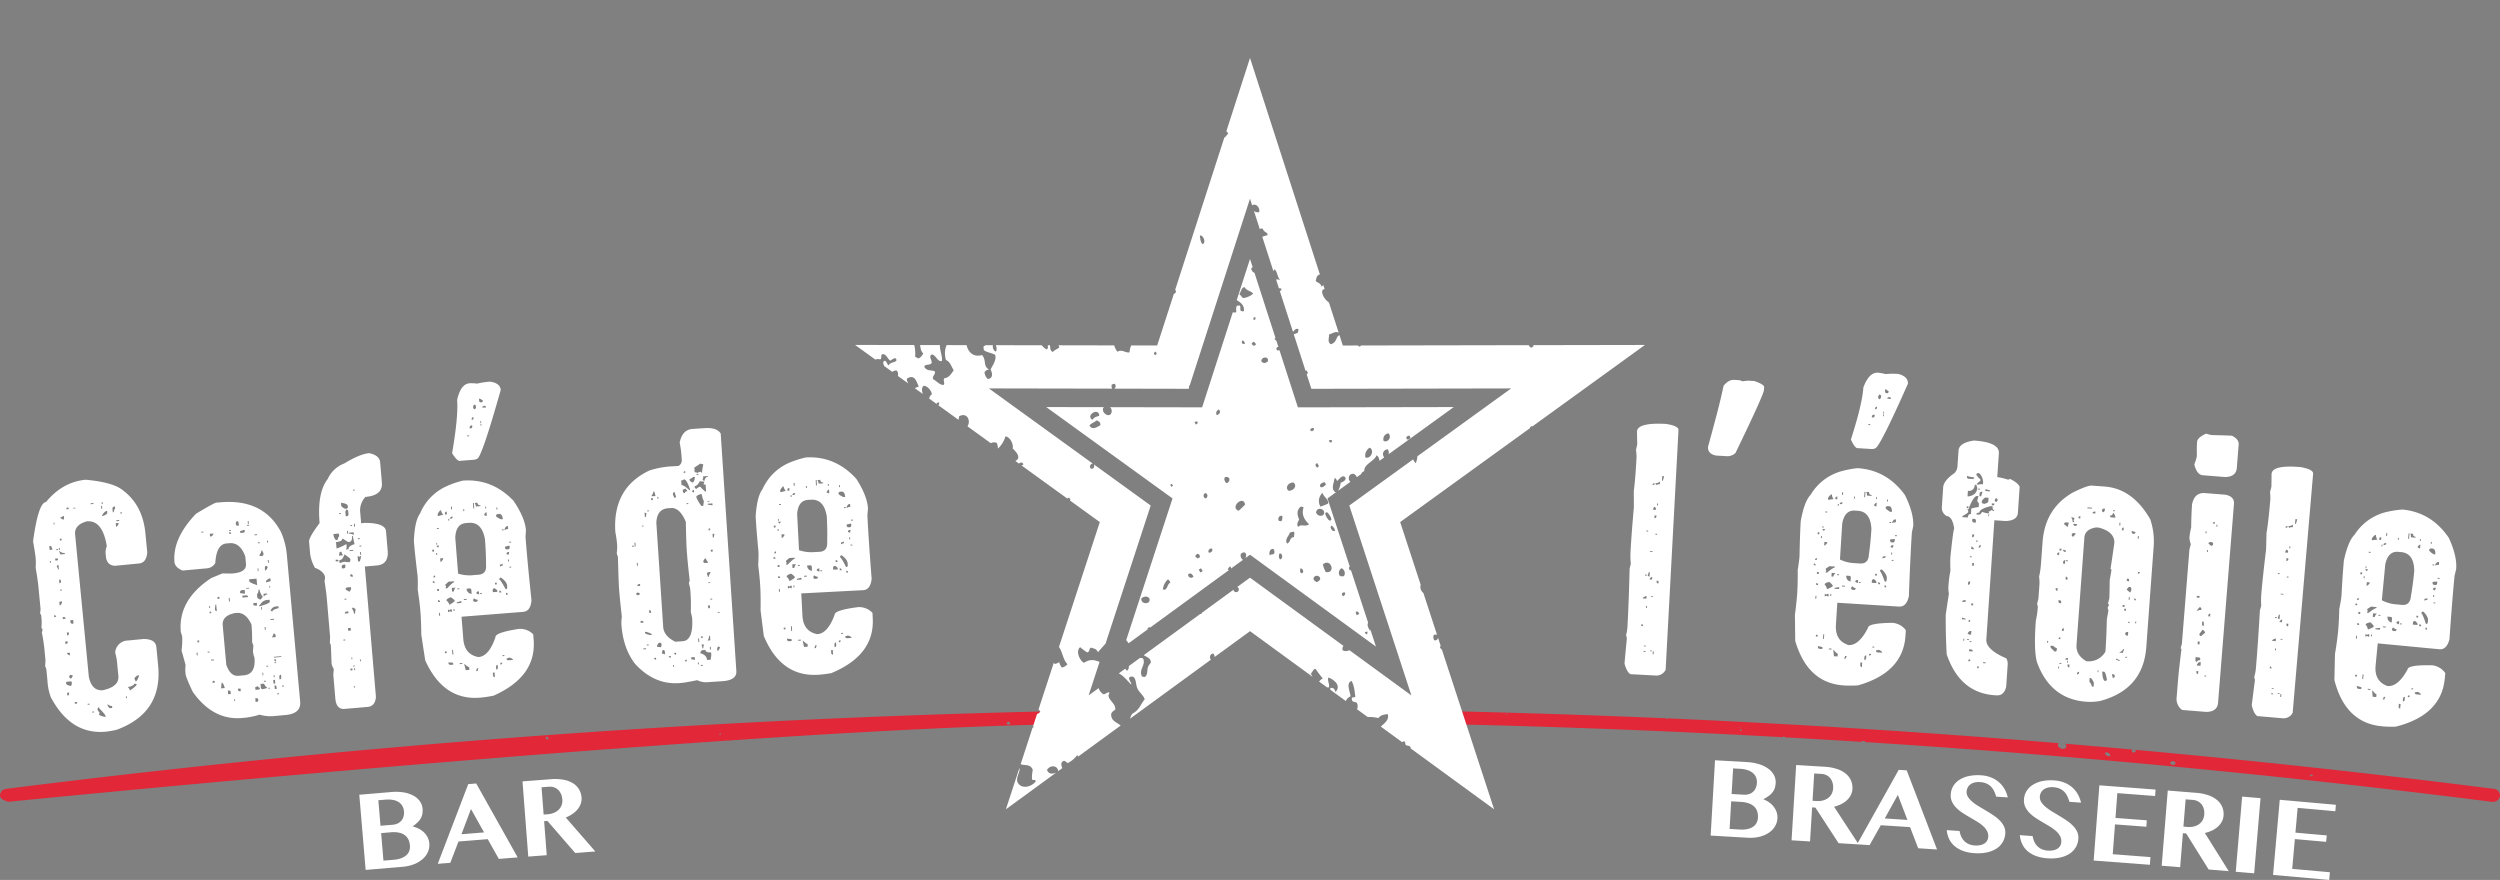 <svg xmlns="http://www.w3.org/2000/svg" xmlns:xlink="http://www.w3.org/1999/xlink" width="957.277" height="336.936" viewBox="0 0 957.277 336.936">
  <rect x="0" y="0" width="957.277" height="336.936" fill="#808080" stroke="none"/>
  <defs>
    <clipPath id="clip-path">
      <path id="Tracé_18" data-name="Tracé 18" d="M0,133.4H957.277V-60.831H0Z" transform="translate(0 60.831)" fill="none"/>
    </clipPath>
    <clipPath id="clip-path-3">
      <path id="Tracé_27" data-name="Tracé 27" d="M0,214.347H359.544V-98.709H0Z" transform="translate(0 98.709)" fill="none"/>
    </clipPath>
  </defs>
  <g id="Groupe_16" data-name="Groupe 16" transform="translate(-302.76 -149.939)">
    <g id="Groupe_12" data-name="Groupe 12" transform="translate(302.76 292.642)">
      <g id="Groupe_4" data-name="Groupe 4" transform="translate(0 0)" clip-path="url(#clip-path)">
        <g id="Groupe_2" data-name="Groupe 2" transform="translate(535.717 129.237)">
          <path id="Tracé_16" data-name="Tracé 16" d="M287.881,20.684Q219.362,11.963,150.6,5.741a.539.539,0,0,1,0,.83,1.021,1.021,0,0,1-.91.169.867.867,0,0,1-.415-.485.661.661,0,0,1,.329-.6Q136.671,4.482,123.731,3.4a1.074,1.074,0,0,1,.383,1.437.688.688,0,0,1-.31.316,1.744,1.744,0,0,1-.971.211,2.071,2.071,0,0,1-1.648-.849,1.191,1.191,0,0,1-.169-.591c.026-.131.035-.265.07-.4a.653.653,0,0,1,.224-.326Q46.456-3.014-28.575-6.309a.4.4,0,0,1,.233.217c.01.029-.089.083-.134.118-.211,0-.332-.077-.332-.23a.192.192,0,0,1,.067-.112Q-37.022-6.68-45.3-7c0,.01,0,.022-.006.032a.276.276,0,0,0,.054.022.5.5,0,0,0,.061.073c.054.006.1.013.109.032.038.093-.013.08-.109-.032-.045,0-.093-.006-.128-.013.006-.029.006-.054.013-.083A.745.745,0,0,0-45.4-7Q-88.075-8.68-130.787-9.432a41.681,41.681,0,0,1-.485,5Q-57.676-3.174,15.852.926A.542.542,0,0,1,15.8.853c-.061-.131.013-.227.211-.255a.445.445,0,0,1,.224.032.3.3,0,0,1,.182.326q14.656.814,29.309,1.737a.933.933,0,0,1,.176-.16,1.5,1.5,0,0,1,.722-.2.857.857,0,0,1,.734.46Q167.5,10.448,287.089,25.646a3.437,3.437,0,0,0,.4.026,2.722,2.722,0,0,0,2.772-2.155,2.567,2.567,0,0,0-2.379-2.832m-410.1-27.872a.826.826,0,0,1-1.063.255A1.138,1.138,0,0,1-124-8.148a.912.912,0,0,1,.808-.7,1.016,1.016,0,0,1,.878.3,1.213,1.213,0,0,1,.239.853,3.608,3.608,0,0,1-.147.511m12.312-.224.026-.115.124.077Zm20.058-.348c-.019.051-.093.089-.14.134a.31.31,0,0,1-.125-.338c.016-.051.1-.089.15-.137a.279.279,0,0,1,.115.342M-.94-3a.379.379,0,0,1,.23.038c.032.016.026.083.038.128-.073.019-.156.067-.22.054-.239-.048-.259-.14-.048-.22m.706,1.415a1.2,1.2,0,0,1-.243.032c-.153-.067-.255-.169-.255-.3A.257.257,0,0,1-.5-2.139a.452.452,0,0,1,.38.227c.118.153.089.262-.118.329M140.74,8.193a1.814,1.814,0,0,1-.734-.112,1.886,1.886,0,0,1-.894-.706c-.169-.259-.038-.54.329-.658a.816.816,0,0,1,.5.013,1.775,1.775,0,0,1,1.13,1.054c.1.214-.035.4-.332.409M165.5,11.473c-.073.032-.153.057-.236.086a1.639,1.639,0,0,1-1.092-.4.537.537,0,0,1,.144-.875,1.386,1.386,0,0,1,1.4.022.456.456,0,0,1,.255.329.691.691,0,0,1-.469.84m52.726,4.362a.886.886,0,0,1-.466-.077c-.166-.073-.278-.182-.227-.322a.367.367,0,0,1,.374-.2,1.744,1.744,0,0,1,.466.086c.169.054.265.182.224.322-.035.118-.195.176-.37.188" transform="translate(131.272 9.432)" fill="#e12738"/>
        </g>
        <g id="Groupe_3" data-name="Groupe 3" transform="translate(0 129.709)">
          <path id="Tracé_17" data-name="Tracé 17" d="M274.7,0A3882.282,3882.282,0,0,0-122.841,29.644a2.574,2.574,0,0,0-2.392,2.835c.217,1.37,3.187,2.127,3.187,2.127S142.032,8.1,274.587,5.023A40.254,40.254,0,0,1,274.7,0M84.743,10.572a.359.359,0,0,1-.4.179.446.446,0,0,1-.211-.089,1.279,1.279,0,0,1-.473-.68A.377.377,0,0,1,84,9.739c.457-.045.91.46.744.833m65.987-1.75c-.057.048-.125.089-.185.131a.251.251,0,0,1-.354-.166c-.051-.14.006-.255.2-.316a.454.454,0,0,1,.246.035c.224.067.255.176.1.316M259.87,2.158s-.118-.067-.179-.1c.07-.022.211-.061.211-.061ZM261.5,4.633a.63.63,0,0,1-.923.367c-.552-.322-.476-.616.051-.952a.655.655,0,0,1,.833.195c.026.064.032.131.051.195a1.924,1.924,0,0,1-.013.195" transform="translate(125.261)" fill="#e12738"/>
        </g>
      </g>
      <g id="Groupe_5" data-name="Groupe 5" transform="translate(383.701 131.691)">
        <path id="Tracé_19" data-name="Tracé 19" d="M0,0" fill="none" stroke="#2b2e34" stroke-width="0.683"/>
      </g>
      <g id="Groupe_6" data-name="Groupe 6" transform="translate(469.364 136.046)">
        <path id="Tracé_20" data-name="Tracé 20" d="M0,0" fill="none" stroke="#2b2e34" stroke-width="0.683"/>
      </g>
      <g id="Groupe_11" data-name="Groupe 11" transform="translate(0 0)" clip-path="url(#clip-path)">
        <g id="Groupe_7" data-name="Groupe 7" transform="translate(622.048 0.002)">
          <path id="Tracé_21" data-name="Tracé 21" d="M3.274,15.488l.1,4.93-.476,2.1a17.653,17.653,0,0,1,.214,2.81q-.45,8.43-1.063,13.015Q2.11,44,2.074,44.669q-.9,9.924-1.287,17.2a29.19,29.19,0,0,0,.137,4.263l-.46,1.74Q.139,80.8-.337,89.652l-.042.728a17.276,17.276,0,0,1-.53,3.132,2.9,2.9,0,0,1,.287,1.414q-.824,8.53-.872,9.439.92,3.271,2.28,4.014l9.819.527a3.893,3.893,0,0,0,3.646-2.238l4.92-91.726q.086-1.638-4.8-2.385-10.915-.584-11.1,2.931m10.393,17.1-.46,1.737-.364-.019.1-1.756ZM10.3,35.259a2.692,2.692,0,0,0,1.8-.632l-.054,1.031a2.661,2.661,0,0,0-1.415.287Zm-1.066.613c.022-.364.275-.572.766-.629l-.038.667Zm2.111,7.165-.038.728-.364-.019.038-.728ZM9.813,44.353a.642.642,0,0,1,.686.766l-.019.364-1.031-.054.022-.364Zm.92,3.273-.019.3a.641.641,0,0,1-.766.687l.057-1.028ZM7.562,53.414l-.019.364-.667-.038.019-.361Zm3.461,1.22L11,55l-.667-.038.019-.364ZM9.271,61.288l-.019.3-1.028-.057.016-.3Zm-1.1,8.027-.093,1.756-.709-.4L7.805,69.3Zm-1.146.971L7,70.65l-.667-.035.019-.364Zm1,1.817c.4-.667.763-.993,1.089-.974L9.05,72.161Zm3.5.552-.057,1.031a.694.694,0,0,1-.69-.706l.019-.364ZM5.5,79.386q.029-.546,1.45-.955L6.9,79.46Zm3.934-.824-.016.3-.728-.038.016-.3ZM7.109,82.27,7.071,83l-.364-.019.042-.728ZM4.976,89.208c.444.022.651.278.626.763l-.667-.035Zm1.686,8.238-.016.3-.728-.042.016-.3Zm2.331,1.887-.016.3L8.31,99.6l.016-.3Zm-2.443.172-.019.364L5.8,99.831l.019-.364Zm3.151.169-.057,1.092-.364-.019.061-1.092ZM40.45-4.309q-2.059-.12-4.02,2.264-.924,4.507-2.443,10.32T30.479,21.334Q30.325,24,33.512,24.668l4.544.259a4.56,4.56,0,0,0,2.931-1.233Q51.8,1.384,51.91-.493l.057-1.031q.062-1.03-3.758-2.344l-2.484-.14-2.143.243a3.27,3.27,0,0,0-1.737-.463ZM82.014,30.546A19.837,19.837,0,0,0,69.769,39.7q-2.4,2.467-3.787,10.045-.307,4.967-.466,13.414-.11,1.758-.69,5.249.048,5.053-.163,8.506-.225,3.635-.91,8.765l.115,9.921q4.713,16.232,18.711,17.1l.364.022a43.331,43.331,0,0,0,4.991-.057q17.276-4.948,18.149-19.008l.131-2.12a7.035,7.035,0,0,0-5.118-2.813q-9.253.1-9.362,1.913-3.468,6.844-7.465,6.594-5.192-1.657-4.815-7.718l.527-8.484L103.611,82.5q2.85.177,3.774-3.966.517-14.258,1.06-22.986l.086-1.4.517-2.462q.3-4.847-3.155-11.875Q98.945,30.2,87.736,29.5a36.633,36.633,0,0,0-5.722,1.044m8.749,8.024-.128,2.063-.364-.026.128-2.059Zm1.392.086a.913.913,0,0,0,.967,1.1l-.022.364-1.756-.109a2.908,2.908,0,0,0-.278-1.418Zm-9.917.054L82.17,39.8l-.364-.022.067-1.092Zm-5.789,2.136q.934-1.341,1.482-1.306a2.847,2.847,0,0,0,.616,1.8l-1.779.255-.364-.022ZM95.2,40.61l-.042.667-.364-.022.042-.667Zm-8.442-.22-.045.728-.364-.022.048-.728Zm-7.52.629c.026-.4.281-.629.773-.68l-.067,1.089-.728-.045Zm20.164.52-.045.728-.364-.022.045-.728ZM93.972,43.7q.613-1,1.1-.967l-.086,1.4-.364-.022Zm-13.05-.444a.7.7,0,0,1,.712-.687L82,42.59a.646.646,0,0,1-.773.683Zm18.321.77.728.045q1.011.369.9,2.184l-.667-.042c-1.1-.674-1.67-1.175-1.731-1.5.022-.406.281-.632.77-.683m-18.685-.792-.042.664-.364-.022.042-.664Zm1.3,7.5q.934-5.235,4.873-4.991l1.089.067q4.909.307,5.224,7.015-.326,5.273-.977,9.857Q91.85,66.2,88.7,66l-2.848-.176A14.5,14.5,0,0,1,81,64.488Zm-5.735-4.614-.022.364-.728-.045.022-.364Zm24.87,4.036q.613-1.058,1.1-1.028l.364.026-.067,1.089a2.67,2.67,0,0,0-1.418.278Zm-.364-.022-.022.364-.664-.042.022-.364ZM74.683,51.687l-.048.728-.3-.019.045-.728Zm.658,1.137-.406.642c-.364-.022-.572-.259-.623-.706Zm27.469,2.369-.022.364-.728-.045.022-.364ZM73.134,54.085l-.045.728-.667-.042.045-.728ZM101.992,56.6l-.042.667c-.029.482-.268.712-.712.683l-.364-.022c-.444-.026-.671-.284-.68-.773l.022-.361ZM74.137,55.547l-.045.725-.364-.022.048-.728ZM100.4,59.67c.026-.406.284-.632.773-.683l.3.019-.022.364-.348.709ZM76.126,57.8l-.022.364c-.485.658-.872.98-1.153.961l.086-1.392ZM101,61.834l-.045.728-.364-.022.045-.728ZM97.315,63.37a2.485,2.485,0,0,0,1.114-.3l-.045.728a2.767,2.767,0,0,0-1.114.3Zm4.18,1.293-.022.364-.667-.042.022-.364Zm-30.049-.038a.7.7,0,0,1,.712-.686l-.045.728Zm-.45,1.37c.485.032.715.268.686.712l-.725-.045Zm5.958,1.041,2.123.131-.026.364c-.361-.022-1.357.626-2.979,1.945l-.664-.042.342-.648-.255-.747Zm20.058,1.242c1.341,1.261,1.983,2.372,1.922,3.343l-.042.667c-.032.485-.268.712-.712.687q-1.4-3.86-1.881-4.01a.7.7,0,0,1,.712-.686M95.14,69.986l-.042.667-.664-.042.042-.667Zm-22.22-.709-.045.728-.725-.045.045-.728Zm6.364.4a2.427,2.427,0,0,0-.814,1.347l-.725-.045.086-1.392Zm1.373.45-.022.364-.728-.045.022-.364Zm3.854.6a.592.592,0,0,1,.626.709l-.089,1.453a1.975,1.975,0,0,1-1.628-2.229Zm8.7,1.938c.026-.4.281-.629.773-.68.658.485.98.872.961,1.153l-.022.364-1.756-.109ZM86.864,73a.7.7,0,0,1,.712-.687l.364.022-.067,1.089-.364-.022Zm8.81.179a.642.642,0,0,1,.68.773l-.725-.045Zm-6.75-.051-.022.361-.667-.042.022-.361Zm-11.977-.077c.881.785,1.319,1.3,1.3,1.542s-.75.664-2.206,1.261a3.6,3.6,0,0,0-.923-1.82c.026-.4.632-.731,1.826-.983m21.147,1.312c.444.029.651.284.623.77l-.667-.042ZM71.93,73.476a.645.645,0,0,1,.683.773l-.728-.048ZM82.876,74.52l-.022.361-1.089-.067.022-.364Zm2.787.172a2.521,2.521,0,0,0,1.354.75c-.032.485-.268.715-.712.687l-.364-.022c-.444-.026-.671-.284-.683-.773Zm-4.949.361-.045.728-1.756-.109.022-.364Zm-5.508,2.519a.321.321,0,0,1,.342.383l.747-.316.364.022L76.6,78.69l-.709-.348-.744.259Zm2.484.153-.045.728-.364-.026.045-.725Zm-5.7.68L71.924,79.5l-.364-.022.067-1.092ZM74.97,93.129l-.109,1.756-.364-.022.109-1.756Zm-2.507.211L72.422,94l-.664-.042L71.8,93.3Zm21.681,4.505-.022.364-.728-.045.022-.364ZM74.3,98.014l-.045.728-1.031-.064c-.444-.029-.671-.284-.68-.773l.019-.3Zm21.53,1.031q1.365.57,1.331,1.118l-1.759-.112c-.4-.022-.61-.281-.619-.766a3.209,3.209,0,0,0,1.047-.239M77.8,98.6l-.022.364L76.742,98.9l.022-.364ZM78.5,99q1.183,1.475,1.67,1.5L80.1,101.6l-1.4-.086-.233-2.143Zm14.436,1.625c-.029.447-.284.651-.77.623l.042-.667Zm-2.57,1.239a.7.7,0,0,1,.712-.683l-.067,1.089a.59.59,0,0,1-.709.626Zm-6.728-.415a2.382,2.382,0,0,0-.425,1.006l-.667-.042a2.105,2.105,0,0,0,.428-1.006Zm5.869,2.491L89.4,105.7c-.406-.026-.613-.281-.623-.77l.064-1.028ZM89.955-1.384q-.393,6.3-4.761,19.9,1.221,2.811,2.289,3.3l5.632.348a2.837,2.837,0,0,0,1.418-.278q1.873-.733,12.481-24.711.168-2.73-3.659-3.755a29.77,29.77,0,0,0-4.933.057,17.44,17.44,0,0,0-2.823-.54q-3.458-.216-5.645,5.671m8.714.725.987.789a.646.646,0,0,1-.773.683c-.406-.026-.613-.281-.623-.77L98.3-.682ZM96.053,1.308a.645.645,0,0,1,.683.773l-.022.361-.406.645a.7.7,0,0,1-.686-.712l.022-.364Zm3.065,1.587c.022-.364.278-.568.766-.619a.588.588,0,0,1,.626.706ZM94.447,6.621c.026-.4.281-.632.773-.683L95.2,6.3c-.029.447-.284.651-.77.623ZM97.9,7.869l-.045.728-.3-.019L97.6,7.85ZM97.832,8.9l-.045.728-.3-.019.048-.725Zm-4.611.811c.026-.4.281-.632.773-.683l.3.019-.022.364c-.032.485-.268.712-.712.686l-.364-.022Zm-.61,2.944-.022.361-.725-.045.022-.364ZM126.4,22.778l-.425,6.3a4.117,4.117,0,0,1-1.191,2.353q-4.085,2.831-4.256,5.374L120,44.557a3.589,3.589,0,0,0,1.909,3.292q2.117.144,2.845,4.758-.412.7-1.462,10.853-.12,1.758.01,5.294a44.08,44.08,0,0,0-.766,5.974,10.377,10.377,0,0,0,.176,2.81l-1.21,8.011q-.019,4.809.089,8.618t.284,6.622q5.034,14.756,18.357,15.655l.667.045q2.907.2,3.749-3.276l.594-8.784a4.506,4.506,0,0,0-.53-2.1q-7.927-3.391-7.663-7.27l3.072-45.612,4.24.284q4.569-.115,4.777-3.206l.667-9.876q-.57-1.5-3.691-3.046l-.69.319a24.644,24.644,0,0,0-4.192-1.012l.613-9.087q.283-4.239-9.528-4.9-5.714.833-5.92,3.86m7.574,8.605.3.019a4.818,4.818,0,0,1,1.475,4.3,3.648,3.648,0,0,0-2.082.224.322.322,0,0,0-.342-.386l1.488-1.3.026-.364A9.485,9.485,0,0,1,133.2,32c.022-.364.281-.568.77-.616m-4.333,1.1a16.188,16.188,0,0,0,2.762.552.592.592,0,0,1-.712.623l-1.392-.1a.7.7,0,0,1-.683-.715Zm3.666,3.413a2.785,2.785,0,0,0,.291,1.114q-.192,2.845-3.448,3.3l-.3-.019.144-2.12a2.173,2.173,0,0,0,2.59-2.321Zm1.3,1.485-.026.364-.728-.048.026-.364Zm3.851.626-.022.364-1.759-.118.051-.728Zm-3.969,1.134q.034-.546.709-.623l.364.026-.482,1.731-.664-.045Zm-4.307,6.1q1.849-4.866,3.2-5.08l.667.045-.482,1.734c-.01.163.208.52.658,1.079l-.093,1.392a13.606,13.606,0,0,0-2.835.54l-.144,2.12c-.728-.048-1.121.393-1.185,1.319l-2.12-.14.026-.364q2.213-1.25,2.238-1.616l.022-.361-.316-.693Zm5.144-3.183q.944-1.336,1.488-1.3l1.089.073-.093,1.392c-.026.364-.511.677-1.462.936q-1.092-.072-1.044-.738Zm5.364-1.038c.485.032.712.271.683.715l-.412.7a.681.681,0,0,1-.68-.776Zm-.5,2.034c-.032.485-.271.712-.715.683l-.364-.026.048-.728Zm-6.974,4.154c.032-.482.412-.7,1.14-.651q.1-1.513,4.368-2.507l.725.051c-.061.929.128,1.408.572,1.437L140,45.9l-.3-.022-.7-.412c-.016.243-.377.463-1.079.658l.259.687-1.031-.07-1.731-.479q-.618,1.054-1.1,1.019Zm-2.96-3.059c-.032.485-.271.712-.715.683l.051-.728Zm7.89,3.027-.048.728-.3-.022.048-.725Zm-5.715,1.747a.59.59,0,0,1,.623.709l-.048.728-.667-.045a.68.68,0,0,1-.677-.776l.045-.667Zm-.035,5.958-.026.364a.645.645,0,0,1-.776.68l.073-1.092Zm1.252,2.216-.051.725-.364-.022.051-.728Zm.5,2.529c.026-.406.284-.629.776-.68l-.026.364c-.029.444-.287.651-.773.616Zm-2.788-.188c.661.409.983.776.961,1.1l-1.031-.07Zm.109,3.841-.026.364-.728-.051.026-.364Zm.862,2.551-.07,1.031-.667-.045.07-1.031Zm-2.28,7.638q.043-.608.776-.68l-.048.728c-.032.444-.287.648-.773.616ZM127.8,80.68c.026-.364.284-.568.773-.616l.667.045a.59.59,0,0,1-.712.619Zm4.218.648-.051.728-.725-.048.048-.728Zm-2.89,5.83-.019.3-1.392-.093.045-.667Zm1.022,1.1a.7.7,0,0,1,.715-.683l-.048.728Zm-.307,4.54c.412-.661.776-.98,1.1-.958l.364.022-.1,1.4-.728-.051Zm-1.233,2.047-.048.728-.364-.026.048-.725Zm1.756.118-.022.364-.667-.045.026-.364Zm.983.8-.026.364-.667-.045.026-.364Zm-.214,3.148a.646.646,0,0,1,.68.776l-1.4-.093.051-.728Zm-.259,3.876-.048.667-.664-.045.045-.667Zm5.952,1.073-.026.361-1.031-.067.026-.364Zm-2.6,1.587c-.032.485-.271.712-.715.683l.048-.728Zm43.224-69.272q-1.633-.12-7.255,2.634-10.676,6.1-11.613,18.935l-.645,8.778a28.335,28.335,0,0,1-.7,4.515,15.293,15.293,0,0,1,.08,3.9l-.332,4.544-.52,2.091a2.385,2.385,0,0,1,.287,1.057,31.433,31.433,0,0,1-.747,5.24q-.891,12.113.572,16.3,5.2,13.775,18.7,14.761l.3.022a21.627,21.627,0,0,0,5.013-.3q16.514-4.392,17.705-20.62l2.826-38.568a26.262,26.262,0,0,0-1.309-10.384q-6.748-11.758-17.466-12.542Zm.048,8.465-.026.364-1.756-.128.029-.364Zm4.6.338.361.026-.051.728-.412.639a.7.7,0,0,1-.68-.718c.032-.4.291-.629.782-.674m4.151.671-.029.361-.664-.048.026-.364Zm-8.544,1.137c.029-.4.287-.626.779-.671l.364.026-.054.725Zm8.73,1.312-.026.361-1.392-.1a.7.7,0,0,1-.68-.718.967.967,0,0,0,1.172-1.009q.541.038.926,1.469m-14.155.421c.029-.4.291-.626.779-.674l-.073,1.031Zm-2.059-.15.645.351-.415.7.31.754-.667-.048a2.684,2.684,0,0,0-.6-1.81Zm18.178,2-.08,1.089-.364-.026.08-1.089Zm-21.591.549c.032-.406.291-.629.782-.674l1.028.073-.431,1.734Zm4.994,0a.644.644,0,0,1-.779.674c-.447-.032-.671-.294-.674-.782Zm17.143,1.986a.7.7,0,0,1,.718-.677l-.08,1.089-.667-.048Zm-14.356,3.148q.23-3.147,4.486-3.87l1.089.08q6.207,1.672,5.885,6.092L184.6,68.115a.324.324,0,0,1,.338.39q-.053.728-.645,3.79-.081,6.14-.15,7.05-.508,1.911-.52,2.091a.324.324,0,0,1,.338.39,2.115,2.115,0,0,1-.437,1,2.8,2.8,0,0,0,.281,1.118l-.619,3.484q-.153,7.055-.536,12.319a7.309,7.309,0,0,1-7.331,3.666q-4.028-2.366-3.742-6.242Zm19.573-2.095a.641.641,0,0,1-.779.671c-.444-.032-.671-.291-.674-.779l.022-.3Zm1.287,1.555-.077,1.028-.361-.026.073-1.031Zm-24.995-1.162.725.051-.026.364-.8.977c-.364-.026-.568-.265-.616-.715a.7.7,0,0,1,.718-.677m-4.639,5.99-.054.728-.725-.054.051-.728Zm1,.437a.646.646,0,0,1,.674.782l-.364-.029c-.444-.032-.671-.291-.674-.779ZM164.2,62.358q.038-.541.776-.613l-.077,1.031-.725-.054Zm2.273,3.03c.029-.406.291-.629.779-.674l-.1,1.392-.728-.054Zm1.81-.6-.026.364-.728-.054.026-.361ZM195.838,69.3c-.032.447-.291.648-.776.613l.051-.664Zm-4.745,2.452q.666.053.613.776l-.022.3-.364-.026-.645-.351Zm-23.628-.7a.642.642,0,0,1,.671.779l-.026.364-.725-.051ZM190.784,76q.623-1.049,1.108-1.015a.644.644,0,0,1,.674.779l-.048.667-.418.7Zm-26.441-.54-.077,1.031a.693.693,0,0,1-.677-.718l.026-.364Zm27.629,3.426-.077,1.031-.364-.029.077-1.028Zm1.727.492a.592.592,0,0,1,.619.715l-.667-.048Zm-28.66.7a.647.647,0,0,1,.674.782l-.029.361-.361-.026c-.447-.032-.671-.294-.674-.779l.026-.364Zm24.947,1.83-.054.728-.728-.054.054-.728Zm.562,1.44-.051.728-.667-.048.054-.728Zm3.9,4.914-.048.664-.364-.026.048-.664Zm-2.5.121-.029.361-.664-.048.026-.364Zm-.952,3.825.364.026-.1,1.4-.364-.029a.7.7,0,0,1-.677-.718c.029-.4.291-.629.779-.674m-25.027-.738c.029-.4.291-.629.779-.674l-.073,1.028-.728-.051ZM164.681,94.9a.7.7,0,0,1,.718-.677l-.051.725Zm-3.95.747-.054.725-.364-.026.054-.728Zm29.05,3.161-.029.364a2.435,2.435,0,0,0-.441,1.063l-1.4-.1q1.461-.8,1.5-1.351ZM162.72,97.558a2.234,2.234,0,0,0,1.341.83l-.048.664a.647.647,0,0,1-.782.674q-1.662-1.4-1.625-1.884l.026-.364Zm28.245,4.2-.029.361-.664-.048.026-.364Zm-3.892.747a2.118,2.118,0,0,0,1,.441l-.026.364-.364-.029a2.394,2.394,0,0,0-1-.437l.026-.364Zm-19.806.316q.038-.546.776-.613l.3.022-.048.664Zm1,.437-.054.728-.3-.022.054-.728Zm-2.5.853-.029.364-.725-.054.026-.364Zm3.12.594-.08,1.089c-.444-.032-.667-.291-.671-.779l.026-.364Zm-3.953.8-.051.667-.361-.026.048-.667Zm15.055,1.408-.054.728-.3-.022.054-.728Zm2.091.52q.666.048,1.162,3.25l-.693.313q-.968-.072-1.137-3.614Zm-10.275.645q.043-.541.776-.613l-.022.3a.643.643,0,0,1-.779.674Zm13.733.338q.728.053.68.718a.647.647,0,0,1-.782.674,2.808,2.808,0,0,0-.281-1.118l.019-.3Zm-8.567,1.44q.536.163,1.264,1.858l-.105,1.453-.667-.048a3.538,3.538,0,0,0-.961-1.836l.105-1.453Zm40.781-90.611q-.163,2-.089,5.655a18.058,18.058,0,0,1-.98,3.151q.958,3.975,3.26,4.157l8.471.677q4.267-.024,4.547-3.535l.706-8.835q.172-2.117-2.586-3.436-1.576-.125-7.775-.255a19.68,19.68,0,0,1-2.091-.533c-2.06.894-3.215,1.874-3.461,2.954M220.8,39.046q-3.994-.321-4.968,4.231-.287,3.573-.348,8.924a29.352,29.352,0,0,0-.674,3.844,8.4,8.4,0,0,0,.53,2.542l-.533,2.088L211.921,96.8l-.5,1.727a.322.322,0,0,1,.332.393q-1,7.9-1.379,12.679l-.453,5.69a5.12,5.12,0,0,0,2.114,4.8l9.2.738q4.263-.029,4.547-3.535l6.086-76.134q.22-2.783-3.254-3.49Zm2.963,11.686c.032-.4.294-.626.782-.667l-.057.725Zm1.791.447-.057.728-.364-.029.057-.728Zm-4.16,2.532-.061.725-.361-.029.057-.725Zm.722,4.684c.029-.361.268-.565.718-.61l.364.029c.482.038.706.278.671.722a.644.644,0,0,1-.782.671Zm-.2,2.484-.061.725-.361-.029.057-.728Zm-3.235,17.587-.054.664-1.028-.083.054-.664Zm.026,4.263a.646.646,0,0,1,.667.785l-.026.3a2.661,2.661,0,0,0-1.421.252l-.361-.029Zm3.343,3.132c.032-.406.294-.626.782-.671l-.086,1.092-.725-.061Zm-2.318,2.312a.59.59,0,0,1,.613.718l-.086,1.089c-.406-.032-.607-.291-.61-.779Zm.112,3.174c.658.418.971.811.942,1.172l-1.5,1.28a.677.677,0,0,1-.667-.782Zm-1.092,4.544-.089,1.089-.725-.057.086-1.092Zm-.485,6.051c.485.038.709.281.674.725l-.029.361q-1.092-.086-1.15.642a.68.68,0,0,1-.667-.785l.083-1.028Zm-.591,2.816c.421-.7.814-1.031,1.178-1l.3.022-.112,1.392-1.392-.109Zm.533,2.478-.086,1.089c-.447-.035-.667-.3-.671-.782l.029-.364Zm3.03,1.705-.029.364-.664-.054.029-.364Zm25.03-77.268-.057,4.93-.543,2.088A17.454,17.454,0,0,1,245.8,41.5q-.718,8.41-1.475,12.973-.12,5.656-.176,6.322-1.212,9.89-1.833,17.15a29.557,29.557,0,0,0,0,4.266L241.8,83.94q-.742,12.913-1.494,21.748l-.064.725a17.3,17.3,0,0,1-.632,3.113,2.917,2.917,0,0,1,.246,1.424q-1.1,8.5-1.172,9.4.814,3.3,2.149,4.084l9.8.84a3.894,3.894,0,0,0,3.717-2.12l7.826-91.524q.144-1.633-4.716-2.535-10.891-.934-11.188,2.577m9.844,17.415-.514,1.724-.364-.032.15-1.753Zm-3.452,2.57a2.694,2.694,0,0,0,1.817-.575l-.086,1.028a2.664,2.664,0,0,0-1.424.243Zm-1.086.578q.048-.546.785-.6l-.057.664Zm1.881,7.229-.061.725-.364-.029.064-.728Zm-1.571,1.268a.644.644,0,0,1,.664.789l-.032.361L251.5,61.8l.032-.364Zm.814,3.3-.026.3a.644.644,0,0,1-.785.664l.086-1.028Zm-3.349,5.684-.032.364-.664-.057.032-.361Zm3.42,1.331-.029.361-.667-.057.032-.361Zm-1.964,6.594-.026.3-1.028-.089.026-.3Zm-1.354,7.989-.15,1.753-.7-.425.482-1.36Zm-1.178.936-.029.364-.667-.057.032-.364Zm.939,1.849c.421-.655.8-.971,1.118-.942l-.089,1.028Zm3.48.661L252.61,90.1a.7.7,0,0,1-.671-.728l.032-.361Zm-6.226,6.536c.029-.364.524-.664,1.478-.91l-.089,1.028Zm3.959-.7-.026.3-.728-.061.026-.3Zm-2.443,3.63-.064.725-.364-.032.064-.725Zm-2.356,6.865c.444.038.645.3.6.782l-.664-.054Zm1.424,8.289-.026.3-.725-.061.026-.3Zm2.27,1.961-.026.3-.667-.054.029-.3Zm-2.446.1-.032.361-.725-.061.032-.364Zm3.145.268-.093,1.089-.364-.032.093-1.089ZM290.619,46.2a19.825,19.825,0,0,0-12.542,8.746q-2.486,2.385-4.116,9.914-.474,4.957-.913,13.391-.163,1.753-.862,5.224-.115,5.053-.444,8.5-.345,3.626-1.2,8.726l-.214,9.921Q274.5,127,288.464,128.332l.361.035a43.527,43.527,0,0,0,4.991.109q17.434-4.378,18.772-18.4l.2-2.114a7.038,7.038,0,0,0-5.023-2.979q-9.253-.211-9.423,1.6-3.693,6.72-7.679,6.341-5.134-1.83-4.556-7.874l.808-8.461,23.571,2.245q2.84.273,3.9-3.835.991-14.239,1.82-22.942l.134-1.389.6-2.443q.465-4.837-2.762-11.974-6.624-9.838-17.8-10.907a36.5,36.5,0,0,0-5.754.856m8.477,8.308-.195,2.056-.364-.035.2-2.056Zm1.392.134a.91.91,0,0,0,.929,1.124l-.035.364-1.753-.169a2.916,2.916,0,0,0-.23-1.424Zm-9.918-.275-.1,1.089-.364-.035.105-1.089Zm-5.856,1.941q.977-1.308,1.523-1.258a2.843,2.843,0,0,0,.559,1.823l-1.788.195-.364-.035Zm18.749.383-.064.667-.364-.035.064-.664Zm-8.433-.5-.067.728-.364-.035.07-.725Zm-7.536.38c.038-.4.3-.619.8-.655l-.105,1.086-.725-.067Zm20.135,1.188-.07.725-.364-.035.07-.725Zm-5.5,1.976q.642-.977,1.124-.929L303.13,60.2l-.364-.032Zm-13.031-.875a.7.7,0,0,1,.734-.661l.364.032a.645.645,0,0,1-.8.658Zm18.29,1.376.725.07c.664.265.942,1,.824,2.213l-.664-.064c-1.07-.712-1.632-1.232-1.68-1.561.038-.4.3-.623.8-.658m-18.65-1.411-.064.664-.364-.035.064-.664Zm1.05,7.542q1.1-5.2,5.032-4.828l1.089.105q4.895.465,4.987,7.181-.5,5.259-1.3,9.818-.33,3.506-3.477,3.206l-2.839-.271a14.447,14.447,0,0,1-4.8-1.494Zm-5.581-4.8-.035.364-.725-.07.035-.364Zm24.727,4.857c.431-.69.808-1.022,1.13-.99l.361.035-.1,1.089a2.637,2.637,0,0,0-1.424.23Zm-.364-.035-.035.364-.664-.064.035-.364Zm-25.985.7-.07.725-.3-.029.07-.725Zm.619,1.156-.425.632c-.364-.035-.565-.278-.6-.728Zm27.377,3.279-.035.364-.725-.07.035-.361Zm-29.625-2.091-.067.728-.667-.064.07-.725Zm28.763,3.474-.064.664c-.048.485-.291.706-.734.664l-.364-.035c-.444-.042-.661-.307-.655-.8l.035-.364Zm-27.8-1.98-.07.725-.364-.032.07-.728Zm26.112,4.991c.038-.4.3-.623.8-.658l.3.029-.035.364-.37.7Zm-24.2-2.673-.035.361c-.508.645-.9.952-1.185.926l.131-1.392ZM308.558,78.1l-.067.725-.364-.035.07-.725Zm-3.733,1.411a2.41,2.41,0,0,0,1.124-.259l-.07.728a2.7,2.7,0,0,0-1.121.259Zm4.135,1.434-.035.361-.664-.064.032-.361Zm-30.03-1.035a.7.7,0,0,1,.734-.661l-.07.725Zm-.495,1.357c.482.045.7.291.661.734l-.725-.07Zm5.92,1.236,2.114.2-.032.361q-.546-.053-3.043,1.846l-.664-.064.364-.635-.233-.754Zm20,1.906q1.949,1.954,1.81,3.4l-.064.664c-.045.485-.291.706-.734.664q-1.274-3.9-1.747-4.071a.7.7,0,0,1,.734-.661m-1.925,1.644-.064.664-.664-.061.064-.667Zm-22.185-1.443-.067.725-.725-.067.067-.725Zm6.348.607a2.443,2.443,0,0,0-.859,1.319l-.725-.067.134-1.392Zm1.354.495-.032.361-.725-.067.032-.364Zm3.835.731a.588.588,0,0,1,.6.728l-.137,1.45a1.976,1.976,0,0,1-1.552-2.283Zm8.631,2.226c.038-.4.3-.623.8-.658.642.511.952.9.923,1.188l-.035.361-1.75-.166Zm-6.354.125a.7.7,0,0,1,.734-.661l.361.035-.1,1.086-.364-.032Zm8.8.473a.646.646,0,0,1,.658.8l-.725-.07Zm-6.74-.278-.035.364-.664-.064.032-.361Zm-11.971-.469q1.284,1.221,1.252,1.584t-2.248,1.188a3.567,3.567,0,0,0-.862-1.849q.057-.6,1.858-.923m21.093,2.012c.444.042.642.3.594.789l-.664-.064Zm-26.119-1.756a.644.644,0,0,1,.658.792l-.728-.067Zm10.9,1.4-.035.361-1.086-.1.035-.364Zm2.781.265a2.529,2.529,0,0,0,1.325.8c-.045.485-.291.706-.731.664l-.364-.035c-.444-.042-.661-.307-.655-.8Zm-4.959.2-.07.725-1.753-.166.035-.364Zm-5.591,2.334a.321.321,0,0,1,.329.4l.76-.294.364.035-.1,1.028-.7-.374-.754.233Zm2.478.236-.067.725L284.3,93.9l.07-.725Zm-5.719.492-.1,1.086-.364-.035.105-1.086Zm2.494,14.812-.169,1.753-.361-.035.166-1.753Zm-2.513.128-.064.664-.664-.064.064-.664Zm21.518,5.221-.035.364-.725-.07.035-.364Zm-19.835-.489-.07.725-1.025-.1c-.444-.042-.664-.307-.658-.8l.029-.3Zm21.486,1.743q1.341.618,1.29,1.159l-1.753-.166c-.4-.038-.6-.3-.594-.789a3.209,3.209,0,0,0,1.057-.2m-18.015-1.047-.035.364-1.028-.1.035-.361Zm.69.434c.76,1.006,1.3,1.526,1.622,1.555l-.105,1.089-1.389-.131-.16-2.152Zm14.378,2.1c-.045.444-.307.642-.789.6l.064-.667Zm-2.612,1.153a.7.7,0,0,1,.734-.661l-.105,1.089a.589.589,0,0,1-.728.6Zm-6.709-.639a2.4,2.4,0,0,0-.46.993l-.664-.064a2.148,2.148,0,0,0,.46-.993Zm5.783,2.685-.169,1.753c-.4-.038-.6-.3-.594-.789l.1-1.028Z" transform="translate(1.493 7.062)" fill="#fff"/>
        </g>
        <g id="Groupe_8" data-name="Groupe 8" transform="translate(12.668 3.44)">
          <path id="Tracé_22" data-name="Tracé 22" d="M3.4,31.652q-2.96.287-4.952,15.055.829,4.8.939,5.949A21.684,21.684,0,0,1-.574,56.86q.762,4.076,1.108,7.7l.782,8.1-.195,1.788q.364-.034.469,1.054l.1,1.028a17.56,17.56,0,0,1-.054,3.238l.425.629A2.755,2.755,0,0,1,1.8,81.517q.728,3.769,1,6.613l.406,4.228-.156,2.152a3.689,3.689,0,0,1,.53,1.718l.374,3.867a21.126,21.126,0,0,0,1.277,6.281q7.678,14.512,21.157,13.209a30.168,30.168,0,0,0,4.2-.77q17.487-6.5,15.745-24.573l-.674-7.012q-.307-3.142-4.936-3.123l-5.984.578a4.928,4.928,0,0,0-4.85,4.738,17.789,17.789,0,0,1,.671,3.167l.543,5.62q.4,4.109-5.875,5.5-4.291.417-5.435-5.147L14.539,44.057q-.35-3.626,4.457-5,6.044-.58,7.689,9.506a6.1,6.1,0,0,0-.453,2.912l.1,1.025q.335,3.448,3.516,3.567l9.186-.884q2.778-.268,3.132-4.208L41.456,43.6q-1.02-10.57-8.334-16.214-3.736-3.3-14.563-4.266Q9.736,23.965,3.4,31.652m18.152.386.035.361L20.5,32.5l-.035-.364ZM25.06,31.7l.07.725-.364.035-.07-.725Zm-13.65,2.047a.593.593,0,0,1,.731.6l-1.028.1Zm3.177.061.032.3-.728.07-.029-.3Zm10.243-.683.105,1.089-.364.035-.1-1.089ZM28.837,34.2c-.038-.4.179-.667.655-.8l.3-.029.07.728a2.5,2.5,0,0,0-.53,1.453l-.364.035Zm-4,2.823A3.365,3.365,0,0,1,26.423,35.1l.364-.032.07.725q.053.541-1.654,1.194ZM9.96,37.057l.3-.029.07.725-.239.693q-1.14-.436-1.185-.92a2.869,2.869,0,0,0,1.05-.469m22.552-1.44.035.361-.725.07-.035-.364ZM6.6,39.516l.067.725-.3.029-.07-.725Zm24.787-.987.035.364L30.338,39l-.035-.364Zm-.255,1.124.035.361c-.3.722-.607,1.1-.929,1.127L30.1,39.752ZM9.324,45.659l.067.664-.667.064-.064-.664ZM5.391,48.479A3.153,3.153,0,0,0,5.8,49.536l.035.364L4.8,50l-.14-1.453Zm3.247.782.067.725-.361.035-.07-.725Zm-.693.434.035.361-.664.064-.035-.361Zm.428.629a3.269,3.269,0,0,0,2.219.884l.035.361-1.753.169a2.417,2.417,0,0,0-.466-1.05Zm-.45,2.909.07.728-1.028.1-.07-.728Zm-2.711,1,.064.664-.364.035-.064-.667Zm2.947,1.482.169,1.753-.3.029a2.814,2.814,0,0,0-.469-1.05c-.035-.364.166-.607.6-.731M8.4,61.363a.591.591,0,0,1,.731.6c.045.482-.153.747-.6.789Zm1.038,3.8.035.364-.664.064-.035-.364Zm.077,4.566.035.364q-.441,1.14-.923,1.188l-.14-1.453ZM6.486,75.026c.482-.045.744.153.789.594l-.725.07Zm3.6.69a.644.644,0,0,1,.8.655l-1.025.1-.07-.725Zm3.707,1.108.134,1.389-.364.035a.679.679,0,0,1-.8-.655l-.064-.664Zm-1.68,4.735.035.364a.644.644,0,0,1-.655.8l-.105-1.089Zm-.386,3.576a.646.646,0,0,1-.655.8l-.3.029-.035-.364.239-.693Zm.77,4.2.105,1.086q-1.14-.436-1.194-.983Zm.453,8.493.76.294-.626,1.1c-.444.042-.709-.176-.8-.658-.035-.361.185-.607.661-.734m.239,2.478.1,1.028-.294.76c-1.2-.211-1.817-.514-1.858-.92l-.064-.664Zm25.681-2.475.067.664q-.738,1.839-1.223,1.887a2.4,2.4,0,0,0-.46-.993c.032-.492.572-1.009,1.616-1.558m-1.446,3.311.7.3q.057.608-2.577,2.385a2.67,2.67,0,0,0-.865-1.383,3.607,3.607,0,0,0,2.743-1.3M12.2,104.606l.035.364a.644.644,0,0,1-.655.8l-.105-1.089Zm22.159,1.462.064.664-.361.035L34,106.1Zm-19,2.136-.233.757a.679.679,0,0,1-.8-.655Zm4.7.648.035.361-.725.07-.035-.364Zm7.108.351a2.677,2.677,0,0,0,1.523.584l.067.725-.725.07q-.6.057-1.165-1.351Zm-4.03,1.852a.7.7,0,0,1,.6-.789l.035.361q2.371,2.457,2.417,2.938l.035.364a5.59,5.59,0,0,1-2.583-.849l.3-.7-.77-1.025Zm-1.386.8.035.361-.664.064-.035-.361ZM68.635,31.9q-.905.081-7.785,4.24-9.076,9.483-8.26,18.491.187,2.055,3.1,3.254l9.493-.859a4.054,4.054,0,0,0,3.046-2.047q.393-7.1,4.263-7.456l1.089-.1q4.172-.378,6.134,5.112l.252,2.781Q80.251,58.53,74.992,59q-.785.072-3.9-.01-.244.019-4.47,1.807Q53.908,69.206,55.01,81.36l.524,1.721a26.524,26.524,0,0,1-.243,5.387L56.827,94c-.042.453-.07.913-.086,1.383a10.714,10.714,0,0,0,.038,1.427l.064.725q.11,1.212,2.752,6.823,7.821,11,18.951,9.988l1.45-.134a31.2,31.2,0,0,0,5.2-1.14,14.466,14.466,0,0,0,4.991.584l4.959-.45q5.987-.541,5.569-5.138L95.644,52.135a27.493,27.493,0,0,0-2.277-9Q86.59,30.279,70.023,31.779Zm7.714,7.1a.643.643,0,0,1,.792.658l.093,1.028-.361.035a.682.682,0,0,1-.792-.661l-.029-.3Zm4.63-.054.093,1.028-.364.032-.093-1.028Zm.125,1.392.032.361-.725.067-.032-.364ZM63.6,42.968l.032.364-.725.064-.032-.361Zm10.553-.591.032.364-.664.057-.032-.361Zm5.294-.115.032.364c.045.482-.156.744-.6.785l-1.086.1-.067-.725ZM67.571,43.705c-.3.718-.632,1.092-1,1.127l-.364.032-.093-1.028Zm5.984-.543c.444-.042.69.182.731.664l-.664.061Zm10.681.8.032.361-1.025.093-.035-.361Zm4.129,2.491.061.664-.364.032L88,46.486Zm-3.116.588.032.361-.725.067-.035-.364Zm.955,3.142a2.114,2.114,0,0,0,.457,1c.064.725-.125,1.108-.568,1.149l-.361.032-.76-.3a3.207,3.207,0,0,0,.929-1.852Zm2.468,3.678.093,1.028-.364.032L88.307,53.9ZM87.47,56.1c.485-.042.747.156.785.6q-.445,1.14-.99,1.188l-.1-1.089Zm-2.781.923.1,1.089-.3.029-.1-1.089Zm-.677,3.966.224,2.478q-2.95-.953-3-1.494l-.064-.728Zm3.637,1.134q-.048-.546,1.293-1.217l.364-.032.1,1.089-1.727.46Zm-6.491,2.353.029.3-1.089.1-.029-.3Zm8.043-.728.061.664-.3.029L88.9,63.78ZM77.715,66.194c-.035-.4.185-.664.661-.792l1.089-.1.131,1.45-1.846-.2Zm7.4-1.035a6.128,6.128,0,0,0,1.287,2.746c-.5.738-.814,1.111-.936,1.121-.757-.3-1.153-.6-1.181-.929l-.1-1.086a2.538,2.538,0,0,0,.568-1.82ZM69.768,67.953l.067.725-.728.064-.064-.725Zm10.192-.559a.641.641,0,0,1,.789.658l-2.114.192-.067-.725Zm8.1-.734.032.361a2.251,2.251,0,0,0-1.325.853l-.1-1.089ZM73.705,68.327l.125,1.389-.364.035-.125-1.392Zm-5.131,2.6L68.8,73.4c-.406.038-.648-.185-.731-.664l.2-1.788Zm16.728.252a3.408,3.408,0,0,1,2.985-2.04l.725-.064.064.725q.062.666-3.742,1.74l-.364.032-.032-.361Zm-19.113.329.061.664-.364.035-.061-.667Zm17.932-1.258.093,1.025-.667.061c-.444.042-.706-.179-.789-.658l-.029-.3ZM66.684,73.6a.591.591,0,0,1-.607.725l-.057-.664ZM86.03,71.842l.1,1.028-.3.026-.093-1.025ZM89.4,73.3a2.355,2.355,0,0,1,2.347-1.676l.664-.061.067.728q-2.447.584-2.379,1.312ZM71.061,78.867q-.326-3.626,4.576-4.681l.725-.064q3.506-.321,5.706,4.419l.032.364a58.831,58.831,0,0,1,.214,6.38l.489,1.36-.172,2.149a9.516,9.516,0,0,0,.588,2.446q.575,6.346-4.02,6.766l-2.114.192q-3.084.278-4.649-4.212Zm19.647-2.51.032.361-1.389.128-.032-.364Zm-3.25,3.158.1,1.028-.364.032L87.1,79.55ZM62.012,84.627l.067.725-.664.061-.067-.725Zm28.539-2.586c.444-.042.69.179.731.664l.061.664-1.389.128ZM61.4,89.314l.093,1.028-.364.032-.093-1.028ZM66,88.9l.032.361-.725.067-.032-.364Zm1.676,3.017.032.364-1.089.1-.032-.361Zm25.8-1.242.026.3-2.842.259-.026-.3Zm-2.024,1.22.067.728a.682.682,0,0,1-.792-.661Zm.1,1.089.029.3-.728.064-.026-.3ZM88.434,94.3l.032.364-.664.061-.035-.364Zm-1.893,2.673L86.634,98l-.3.029L86.241,97Zm-19.222,3.142a.645.645,0,0,1,.792.661l-1.028.093ZM90.9,97.98l.067.725-.364.032-.064-.725Zm1.82.565c-.035-.4.185-.664.661-.789l.093,1.025a.643.643,0,0,1-.661.792Zm-22.1,2.309q.666-.057,1.22,2.024L70.445,103Zm16.936-.8.032.361-.725.067-.032-.364Zm3.506-.319.128,1.392-.667.057-.125-1.389ZM86.924,101.2q.057.6,1.248,1.654l-1.727.463a.7.7,0,0,1-.785-.6l-.125-1.389Zm-3.413,1.347a2.791,2.791,0,0,0,1.057-.463c.045.485.287.706.731.664a.594.594,0,0,1-.607.728l-1.089.1Zm-5.623.508.093,1.028-.361.032c-.364.035-.607-.166-.725-.6l-.035-.364Zm13-1.178a.641.641,0,0,1,.789.661l.061.664-.725.067Zm-17.565,1.957c.485-.042.747.156.785.6l.067.725-1.028.093-.125-1.389Zm21.163-1.919.032.364-.725.067-.032-.364Zm-5.288.846.029.3-.667.061-.026-.3Zm3.423,2.13.035.361-.728.067-.032-.364Zm-16.862,2.257.064.728-.3.026-.067-.725Zm8.133-.37c.485-.045.747.156.789.6a.648.648,0,0,1-.661.792l-.364.032-.125-1.392Zm33.658-89.858a11.206,11.206,0,0,0-6.261,5.894q-4.124,5.23-3.129,16.9-4.162,5.537-4.026,7.108l.386,4.537a14.83,14.83,0,0,0,1.871,5.508q3.075,1.078,3.812,3.27a4.59,4.59,0,0,1-.153,1.779q.287,1.93.517,3.583c.156,1.1.271,2.12.351,3.046l1.264,14.822-.1,2.446c.2-.016.326.217.364.7q.081.91.137,2.669t.16,4.374a6.462,6.462,0,0,0,.846,2.059l-.182,2.149.776,9.135q.364,4.234,3.567,3.963l8.771-.747q2.907-.249,3.212-3.809L125.48,56.343l4.6-.393q4.234-.359,4.205-4.987l-.69-8.107q-.273-3.2-8.075-3.212l-1.45.125-.332-3.87a7.47,7.47,0,0,1,1.97-6.2q6.715-.575,6.3-5.473l-.661-7.743q-.23-2.72-4.2-3.541-3.568.3-9.592,3.985m4.017,9.956.032.364-.667.054-.032-.361Zm-5.233,5.077q2.519.273,2.6,1.178l.032.364c.038.444-.185.686-.667.728l-.364.029c-.977-.482-1.478-.907-1.51-1.271Zm1.989,2.631a.646.646,0,0,1,.789.664l.086,1.031a.642.642,0,0,1-.664.785l-.361.032-.15-1.753ZM116.3,35.86l.032.364-.667.054-.029-.361Zm5.348,4.116.093,1.089-.364.029L121.284,40Zm-1.06.453.032.364-.664.057-.032-.364ZM119.014,42.7l.1,1.089-.364.032-.093-1.089Zm-3.445,1.025.086,1.028a2.459,2.459,0,0,0-.607,1.453l-.3.026c-.565.048-.987-.6-1.261-1.964l-.032-.361Zm5.626-.479.086,1.028a4.372,4.372,0,0,0-1.81-.514l-.029-.364Zm-.246,1.424a17.3,17.3,0,0,0,.632,3.113q-2.438.694-2.331,1.967l-1.028.086.307-.7-.118-1.392a19.6,19.6,0,0,1-3.755,1.721l-.211-2.481c1.612-.137,2.392-.546,2.334-1.233l.361-.032,1.874,1.242.725-.061q1-.393.849-2.206Zm2.57.814.029.364-.725.061-.032-.361Zm.6,2.813.032.364-.728.061-.029-.361Zm-3.088,1.664.032.364-1.392.118-.032-.361Zm-4.505.75a2.752,2.752,0,0,0,.457,1.057l.026.3-1.453.125a7.8,7.8,0,0,0,.246-1.421Zm7.443.1.086,1.028-.364.029-.086-1.028Zm-4.03,2.778.032.364-.3.757c-.16.013-.878-.048-2.146-.182l-1.724.511-.093-1.089q1.327-.11,1.941-2.235,2.251,1.394,2.293,1.874m3.452-.964.7-.425a13.666,13.666,0,0,1-.546,2.181l-.667.057-.179-2.12Zm-8.739,1.111c.482-.042.744.16.782.6l-1.089.093-.057-.664Zm1.989,2.634c-.029-.364.192-.607.671-.728l.664-.057.057.667c.042.482-.16.744-.6.782l-.725.061Zm3.42,2.938c.485-.042.744.16.782.6l.032.364-.364.029-.7-.307Zm-1.941,5.83a.7.7,0,0,1,.6-.782l1.453-.121.061.725-.639,1.089Zm.3,3.509.032.364-.728.061-.032-.361Zm3.506,3.969-.214,1.785-.364.029a4.566,4.566,0,0,0-.843-2.059.323.323,0,0,0,.332-.393Zm-4.116,1.75c-.035-.4.185-.664.664-.785l.664-.057.064.725Zm2.232,5.476.089,1.031-1.028.086-.089-1.028Zm-2.056,4.441.029.364-.725.061-.032-.361Zm2.653,6.843.061.725-.3.026-.064-.725Zm3.3.814L124,92.6l-.364.032-.057-.667Zm-2.3,2.331.026.3-.728.064-.026-.3Zm-.942,1.114.061.728-.725.061-.061-.725Zm1.028-.086.064.725-.364.032-.061-.728Zm-.153,6.776.057.667-.3.026-.057-.667Zm35.864-76.757A19.841,19.841,0,0,0,146.6,36.1q-2.036,2.778-2.34,10.476.393,4.962,1.421,13.347.139,1.758.051,5.294.762,5,1.035,8.446.283,3.63.329,8.8l1.5,9.809q6.945,15.408,20.924,14.3l.364-.029a43.37,43.37,0,0,0,4.933-.757q16.414-7.323,15.3-21.368l-.166-2.117a7.038,7.038,0,0,0-5.463-2.066q-9.148,1.394-9,3.209-2.471,7.261-6.466,7.574-5.369-.915-5.846-6.967l-.671-8.474,23.6-1.865q2.845-.225,3.183-4.454-1.49-14.191-2.178-22.91l-.109-1.392.166-2.51q-.383-4.842-4.789-11.313-8.228-8.544-19.426-7.663a36.9,36.9,0,0,0-5.518,1.836m9.787,6.718.163,2.059-.361.029-.163-2.059Zm1.392-.109a.913.913,0,0,0,1.111.948l.029.361-1.756.14a2.866,2.866,0,0,0-.473-1.363Zm-9.812,1.443.086,1.092-.364.029-.086-1.092Zm-5.431,2.928c.492-.974.916-1.475,1.28-1.5a2.836,2.836,0,0,0,.865,1.7l-1.727.5-.361.029ZM171.9,33.43l.054.664-.364.029-.051-.664Zm-8.388.967.057.725-.364.029-.057-.725Zm-7.357,1.676c-.032-.4.188-.664.667-.782l.086,1.089-.725.057Zm20.036-2.315.057.728-.364.029-.057-.728Zm-5.071,2.9q.465-1.073.948-1.111l.109,1.392-.361.029Zm-12.983,1.389a.693.693,0,0,1,.607-.776l.364-.029a.644.644,0,0,1-.671.782Zm18.248-1.8.728-.057c.7.147,1.1.824,1.194,2.037l-.664.051q-1.767-.776-1.925-1.248c-.032-.4.192-.664.667-.782m-18.612,1.833.051.667-.361.029-.054-.667Zm2.337,7.248q.192-5.316,4.125-5.626l1.089-.086q4.9-.388,6.153,6.214.417,5.264.418,9.9.278,3.511-2.871,3.758l-2.845.224a14.457,14.457,0,0,1-4.984-.642Zm-6.325-3.765.029.364-.728.057-.029-.364Zm25.193.508q.46-1.135.942-1.172l.364-.029.086,1.089a2.673,2.673,0,0,0-1.363.473Zm-.364.029.029.361-.664.054-.029-.364Zm-25.474,5.179L153.2,48l-.3.026-.057-.728Zm.811,1.031-.31.693c-.364.029-.6-.172-.718-.613Zm27.533-1.5.026.361-.725.057-.029-.361Zm-29.542,3.062.057.728-.664.051-.057-.725Zm28.929-1.552.051.664c.038.485-.163.744-.607.779l-.364.029a.677.677,0,0,1-.782-.667l-.029-.364Zm-27.728,2.858.057.728-.364.029-.057-.728Zm26.585.4c-.032-.4.192-.664.667-.785l.3-.022.029.364-.246.747Zm-24.3,1.552.029.364c-.39.722-.728,1.092-1.009,1.114l-.109-1.392Zm25.193.508.057.728-.364.029-.057-.728Zm-3.432,2.037a2.477,2.477,0,0,0,1.06-.447l.057.725a2.774,2.774,0,0,0-1.06.45Zm4.317.7.029.361-.664.054-.029-.364Zm-29.756,4.176a.7.7,0,0,1,.61-.779l.057.725ZM151.5,61.96c.485-.038.744.163.779.607l-.728.057Zm6.044.192,2.117-.166.029.361q-.541.043-2.676,2.344l-.667.054.252-.69-.361-.7Zm20.033-1.581q2.256,1.585,2.372,3.04l.051.664c.038.485-.163.744-.607.779q-1.93-3.621-2.423-3.707a.693.693,0,0,1,.607-.776m-1.612,1.954.054.664-.667.054-.051-.667Zm-22.1,2.414.057.728-.725.057L153.144,65Zm6.354-.5a2.443,2.443,0,0,0-.616,1.45l-.725.057-.109-1.392Zm1.421.252.029.364-.725.057-.029-.364Zm3.905.057a.591.591,0,0,1,.718.613l.112,1.453a1.975,1.975,0,0,1-1.922-1.98Zm8.883.7c-.029-.4.192-.664.671-.782q1.082.584,1.114,1.006l.029.364-1.756.137ZM168.2,66.669a.7.7,0,0,1,.61-.779l.361-.029.086,1.089-.361.029Zm8.749-1.057a.644.644,0,0,1,.782.671l-.725.057Zm-6.689.894.029.364-.667.051-.029-.361Zm-11.872,1.609c.983.651,1.488,1.1,1.507,1.341s-.651.763-2.008,1.561a3.578,3.578,0,0,0-1.169-1.676q-.048-.6,1.67-1.226m21.122-1.67c.444-.035.686.192.725.674l-.667.054Zm-26.026,2.787a.644.644,0,0,1,.782.667l-.728.057Zm10.981-.5.029.361-1.089.086-.029-.361Zm2.784-.22a2.523,2.523,0,0,0,1.446.556c.038.485-.166.744-.61.779l-.364.029c-.444.035-.706-.188-.782-.671Zm-4.85,1.054.057.725-1.753.137-.029-.361Zm-5.1,3.263a.32.32,0,0,1,.39.335l.7-.421.364-.029.08,1.031-.75-.246-.7.358Zm2.481-.195.057.725-.364.029-.057-.725Zm-5.546,1.472.083,1.092-.361.029-.086-1.092Zm5.013,14.161.141,1.753-.364.029-.137-1.753Zm-2.452.559.054.664-.667.054-.051-.667Zm22.1,1.421.029.364-.725.057-.029-.364ZM159.268,93.2l.057.728L158.3,94a.681.681,0,0,1-.785-.667l-.022-.3Zm21.463-2q1.427.374,1.472.92l-1.756.137c-.4.032-.645-.192-.722-.674a3.249,3.249,0,0,0,1.006-.383m-17.926,2.085.029.364-1.028.08-.029-.364Zm.757.307c.92.862,1.542,1.277,1.865,1.252l.086,1.092-1.392.109-.53-2.088Zm14.522-.418c.035.447-.188.686-.674.725l-.051-.667Zm-2.372,1.59a.7.7,0,0,1,.61-.779l.086,1.089a.59.59,0,0,1-.613.718Zm-6.718.53a2.447,2.447,0,0,0-.281,1.057l-.664.054a2.151,2.151,0,0,0,.281-1.06Zm6.159,1.644.14,1.756c-.406.032-.645-.192-.725-.674l-.08-1.028ZM160.823-7.412q.493,6.293-1.925,20.371c1.073,1.74,1.983,2.727,2.73,2.95l5.629-.444a2.87,2.87,0,0,0,1.363-.476q1.748-.987,8.893-26.218-.216-2.725-4.151-3.206a30.042,30.042,0,0,0-4.876.75,17.26,17.26,0,0,0-2.874-.137q-3.448.273-4.79,6.408m8.73-.508,1.086.645a.644.644,0,0,1-.671.782c-.4.032-.645-.192-.722-.674l-.057-.725ZM167.238-5.6a.642.642,0,0,1,.782.667l.029.364-.31.693a.7.7,0,0,1-.779-.607l-.029-.364Zm3.257,1.143c-.029-.364.195-.6.674-.725a.59.59,0,0,1,.718.613Zm-4.1,4.342c-.032-.4.192-.664.671-.782l.029.361c.035.447-.192.686-.674.725Zm3.592.754.057.725-.3.022L169.68.657Zm.08,1.028.057.725-.3.026-.057-.728Zm-4.451,1.446c-.032-.4.192-.664.667-.782l.3-.026.029.364c.038.485-.166.744-.61.779l-.361.029Zm-.192,3,.029.361-.725.057-.029-.364Zm85.56-2.446q-3.937.259-4.946,5.253a42.659,42.659,0,0,1,.69,4.946l.093,1.392a2.5,2.5,0,0,1-1.229,2.577l-2.12.137a33.076,33.076,0,0,0-9.081,1.635q-14.1,6.71-12.989,23.548a43.761,43.761,0,0,1,.686,4.885,17.468,17.468,0,0,1-.153,3.235,14.2,14.2,0,0,0,.457,1.37q.254,9.411.4,11.654.244,3.755,1.1,11.243a17.267,17.267,0,0,0-.176,2.874q.608,9.205,5.262,15.227,7.338,7.975,16.728,7.357l.364-.026a26.728,26.728,0,0,0,2.9-.374q1.686-.292,3.787-.734a7.363,7.363,0,0,0,3.579.8l6-.4q5.632-.369,5.4-3.883L261.748,5.45q-1.437-2.4-6.163-2.088Zm3,13.248a2.791,2.791,0,0,0,1.114.294,21,21,0,0,0-.52,3.2.32.32,0,0,1-.386-.338,2.662,2.662,0,0,0-1.37.453,2.449,2.449,0,0,0-1.054-.294l-.118-1.756ZM247.529,20.5q-.038-.546.623-.709l.042.664Zm5.68.358.026.364-.728.048-.026-.364Zm-3.4,1.986a2.5,2.5,0,0,0,1.347-.757l.728-.048q-.225,2.083-.955,2.133c-.712-.319-1.076-.639-1.1-.964Zm6.983-1.127.019.3q-1.03.067-1.3,1.545l-.75-.316a2.674,2.674,0,0,0,.271-1.418Zm-10.17,1.7a2.433,2.433,0,0,0,1.066-.434q1.03-.067,2.4,4.1l-.364.026q-2.079-1.992-2.985-1.932Zm8.912.45-.316.75.026.364.725-.048.185,2.784q-.426.029-2.257-1.919l-.361.022-1.047.741c-.364.022-.6-.185-.712-.623l-.022-.364q1.087-.072,2.005-1.9Zm-8.318,3.04a2.785,2.785,0,0,0,1.066-.434l.738,1.047c-.686.045-1.015.291-.983.734a.7.7,0,0,1-.773-.619Zm-10.9.718.479,1.734-1.453.1-.026-.364a2.23,2.23,0,0,0,.635-1.44Zm14.49.14c-.026-.4.2-.661.68-.773l.067,1.028Zm-6.689.077.482,1.734.022.364-.728.048a2.766,2.766,0,0,0-.434-1.066c-.045-.686.176-1.047.658-1.079m-6.268,1.814.048.725-.364.026-.048-.728Zm16.6-1.1a10.43,10.43,0,0,0,.853,2.8l-.246,1.782-.667.045a12.862,12.862,0,0,1-1.989-3.4q-.048-.728,2.05-1.232m-18.7,1.6.048.728-.664.045-.048-.728Zm21.671,1.066.019.3-.725.048-.022-.3Zm-8.1.84.026.364-.667.042-.026-.361Zm9.257.121.048.725-1.842-.243-.022-.364ZM237.1,39.625q.2-5.307,4.56-5.594l1.092-.07q3.329-.22,5.642,5.284.134,7.6.354,10.93.259,3.937,1.13,11.607a2.492,2.492,0,0,0-.294,1.114,11.06,11.06,0,0,1,.549,2.765l.07,1.089q.211,3.151.1,7.053l.5,2.095q.579,8.784-3.662,9.065l-2.787.182q-4.4-2.141-4.636-5.719ZM234.3,34.88l.019.3-.725.048-.019-.3Zm-.961,1.1-.271,1.418-.364.026-.115-1.759Zm-1.15,4.7.019.3-.667.045-.019-.3Zm25.566,1.114c.032.485-.176.744-.619.773l-.048-.728Zm1.593,2.024-.271,1.418-.364.026-.093-1.4Zm-30.26,3.394.1,1.453-.364.026-.1-1.456Zm-.594,1.134.022.364-.725.048-.026-.364Zm30.158,1.542.048.728-.728.048-.048-.728Zm-28.689,5.055.07,1.089-.361.026-.073-1.092Zm26.109-1.721a3.055,3.055,0,0,0,.763,1.411l.019.3L255.825,55a.7.7,0,0,1-.773-.619q.474-1.126,1.019-1.162m1.019,5.288.728-.048.019.3a2.7,2.7,0,0,0-.632,1.5l-.364.026a3.721,3.721,0,0,0-.374-1.07c-.026-.364.182-.6.623-.712m-27.271,5.326c-.029-.4.2-.661.677-.776l.364-.022.048.725Zm27.891-1.472.019.3-.728.048-.019-.3Zm-28.351,4.665c-.026-.364.182-.6.623-.709l.747.255a.642.642,0,0,1-.68.773Zm29.13,1.612.022.361-.728.048-.022-.361Zm-.929,2.554.073,1.092-.667.042-.07-1.089Zm-23.239,1.9a.644.644,0,0,1,.776.677l.019.3-.728.048Zm27,.715.022.3-.728.048-.019-.3Zm-29.9,3.369a.645.645,0,0,1,.776.68l-1.089.07-.048-.725Zm1.312,4.173a5.8,5.8,0,0,1,2.551.865l.022.364-.364.026q-2.15-.345-2.187-.891Zm22.076,1.708.048.728c-.406.026-.642-.2-.715-.683Zm2.848-.185.115,1.756-1.092.07a2.534,2.534,0,0,0,.613-1.8Zm-4.2,1.006.093,1.392-.364.026-.089-1.4ZM237.347,86.7c.316-.75.655-1.14,1.019-1.162.444-.029.683.2.715.683l.022.364-.259.686-1.475-.208Zm-3.2-.52.026.364-.728.048-.022-.364Zm-1,1.466.026.364-1.031.067-.022-.364Zm22.236-1.466a2.988,2.988,0,0,0-.268,1.478l-.364.026a3.763,3.763,0,0,0-.4-1.434Zm-15.8,2.136a.645.645,0,0,1,.776.68l.067,1.031a2.441,2.441,0,0,0-1.114-.294l-.045-.664Zm18.357-1.207.067,1.028-.364.026-.067-1.031Zm3.538.131c-.3.955-.635,1.44-1,1.466l-.067-1.031.316-.75Zm-6.68,1.111,1.089-.073q.072,1.092,2.194.952l.067,1.028-.249,1.782-1.392.093q-.129-1.94-2.666-2.625.469-1.126.958-1.156m-10.154,1.031.048.728q-.671.043-.776-.68Zm-2.05,1.232.045.664a.7.7,0,0,1-.773-.616Zm-5.613.674.048.725c-.444.029-.7-.195-.776-.677Zm14.828-.249.073,1.092a9.565,9.565,0,0,0-1.418-.271l-.048-.728Zm-3.784,1.651c-.026-.364.2-.6.683-.715l.042.667Zm5.316.38.048.725-.361.026-.048-.728Zm-9.486.99.045.664-.364.026-.045-.667ZM254.864,94l.026.364-.728.048-.025-.364Zm34.015-77.743a19.847,19.847,0,0,0-11.128,10.486q-2.107,2.725-2.618,10.412.259,4.972,1.063,13.379.091,1.763-.089,5.294.623,5.015.8,8.471.192,3.635.1,8.81l1.242,9.844q6.523,15.59,20.531,14.86l.364-.019a43.3,43.3,0,0,0,4.952-.623q16.6-6.883,15.869-20.949l-.109-2.123a7.046,7.046,0,0,0-5.406-2.21q-9.182,1.149-9.084,2.966-2.668,7.189-6.667,7.4-5.345-1.058-5.661-7.12l-.441-8.49,23.644-1.232q2.85-.144,3.3-4.365-1.106-14.23-1.561-22.961l-.07-1.392.233-2.507q-.254-4.852-4.486-11.437-7.994-8.765-19.212-8.18a36.1,36.1,0,0,0-5.565,1.689m9.6,6.977.109,2.059-.364.019-.109-2.059Zm1.4-.073a.911.911,0,0,0,1.082.977l.019.364-1.756.093a2.887,2.887,0,0,0-.437-1.376Zm-9.85,1.181.057,1.092-.364.019-.057-1.092Zm-5.508,2.781q.776-1.442,1.322-1.469a2.844,2.844,0,0,0,.821,1.721l-1.74.457-.364.016Zm18.6-2.369.035.667-.364.019-.035-.667Zm-8.414.744.038.728-.364.016-.038-.725Zm-7.4,1.478q-.034-.6.69-.766l.054,1.092-.728.038Zm20.09-1.775.038.728-.364.019-.038-.728Zm-5.147,2.762q.493-1.063.977-1.086l.073,1.4-.364.019Zm-13.015,1.041a.7.7,0,0,1,.629-.763l.364-.019a.644.644,0,0,1-.69.766Zm18.29-1.316.728-.038q1.049.249,1.143,2.066l-.667.035c-1.165-.546-1.794-.98-1.893-1.3-.019-.4.211-.658.69-.763m-18.654,1.335.035.667-.364.019-.035-.667Zm2.143,7.306q.331-5.307,4.272-5.511l1.092-.057q4.909-.254,5.987,6.376.273,5.273.15,9.9.182,3.516-2.97,3.682l-2.851.147a14.445,14.445,0,0,1-4.962-.776ZM284.795,32.4l.019.364-.728.035-.019-.364Zm25.171,1.181c.326-.747.648-1.13.974-1.146l.364-.019.057,1.092a2.653,2.653,0,0,0-1.376.437Zm-.364.019.019.364-.667.032-.019-.361ZM284,38.1l.038.728-.3.016-.038-.728Zm.785,1.054-.329.686c-.364.019-.6-.192-.7-.632Zm27.562-.766.016.364-.725.038-.019-.364Zm-29.612,2.273.038.725-.667.035-.038-.728Zm28.957-.779.035.667c.026.485-.185.738-.629.76l-.364.019c-.444.026-.7-.2-.763-.69l-.019-.364ZM283.9,41.994l.035.725-.361.019-.038-.728ZM310.46,43.1c-.019-.4.208-.658.69-.766l.3-.016.019.364-.265.744Zm-24.331.9.019.361c-.412.712-.757,1.073-1.038,1.089l-.073-1.4ZM311.3,45.187l.035.728-.364.016-.035-.725Zm-3.487,1.945a2.5,2.5,0,0,0,1.073-.421l.038.728a2.8,2.8,0,0,0-1.073.421Zm4.3.808.019.364-.667.035-.019-.364Zm-29.858,3.378a.7.7,0,0,1,.629-.76l.038.725Zm-.291,1.415c.485-.026.741.185.763.629L282,53.4Zm6.038.354,2.12-.112.019.364q-.546.029-2.74,2.27l-.664.035.268-.683-.342-.709Zm20.068-1.044q2.213,1.648,2.289,3.1l.035.664c.026.485-.185.741-.629.763Q307.93,52.9,307.44,52.8a.7.7,0,0,1,.629-.76m-1.664,1.909.035.667-.667.035-.035-.667Zm-22.156,1.823.038.728-.728.038-.038-.728Zm6.367-.332a2.423,2.423,0,0,0-.655,1.434l-.728.035-.073-1.392Zm1.414.291.016.364-.725.038-.019-.364Zm3.9.163a.589.589,0,0,1,.7.632l.077,1.456a1.975,1.975,0,0,1-1.868-2.031Zm8.864.936q-.034-.6.69-.766c.709.412,1.073.757,1.086,1.038l.019.364-1.756.093Zm-6.268,1.057a.7.7,0,0,1,.629-.763l.364-.019.057,1.092-.364.019Zm8.771-.821a.644.644,0,0,1,.766.69l-.728.035Zm-6.712.712.019.364-.664.035-.019-.364Zm-11.907,1.29q1.451,1.02,1.469,1.383t-2.05,1.5a3.594,3.594,0,0,0-1.121-1.705q-.034-.6,1.7-1.181m21.16-1.1c.444-.022.677.208.7.693l-.667.035Zm-26.1,2.088a.644.644,0,0,1,.766.69l-.728.038Zm10.994-.208.019.364-1.092.057-.019-.364Zm2.791-.147a2.486,2.486,0,0,0,1.427.594c.026.485-.182.741-.629.763l-.364.019c-.444.022-.7-.208-.763-.69Zm-4.876.923.035.728-1.756.093-.019-.364Zm-5.189,3.129a.322.322,0,0,1,.383.345l.709-.4.364-.019.054,1.031-.744-.265-.712.342Zm2.487-.131.035.728-.361.019-.038-.728Zm-5.588,1.325.057,1.092-.364.019L284,64.968ZM289,79.237,289.089,81l-.364.019-.093-1.759Zm-2.468.492.035.667-.667.035-.032-.667Zm22.054,2.015.019.364-.728.038-.019-.364Zm-19.694,2.424.038.728-1.031.054c-.444.022-.7-.208-.763-.69l-.016-.3ZM310.4,82.743q1.423.412,1.45.958l-1.759.093c-.406.019-.639-.211-.706-.693a3.277,3.277,0,0,0,1.015-.358m-17.973,1.606.019.364-1.028.051-.019-.364Zm.747.326Q294.516,86,295,85.978l.054,1.089-1.392.073-.476-2.1Zm14.528-.029c.026.447-.208.68-.693.706l-.032-.667Zm-2.411,1.523a.691.691,0,0,1,.629-.76l.054,1.092a.587.587,0,0,1-.632.7Zm-6.731.351a2.41,2.41,0,0,0-.31,1.05l-.667.035a2.117,2.117,0,0,0,.31-1.05Zm6.111,1.81.093,1.759c-.406.019-.639-.211-.706-.693L304,88.366Z" transform="translate(1.551 14.433)" fill="#fff"/>
        </g>
        <g id="Groupe_9" data-name="Groupe 9" transform="translate(655.027 148.41)">
          <path id="Tracé_23" data-name="Tracé 23" d="M0,19.807l14.206.824a14.956,14.956,0,0,0,4.493-.37,11.109,11.109,0,0,0,3.544-1.513,7.714,7.714,0,0,0,2.36-2.423,6.694,6.694,0,0,0,.961-3.123,6.231,6.231,0,0,0-.3-2.353,7.006,7.006,0,0,0-1.1-2.069A8.128,8.128,0,0,0,22.415,7.1a10.04,10.04,0,0,0-2.277-1.207,15.369,15.369,0,0,0,2.155-1.306A6.948,6.948,0,0,0,23.73,3.194a5.365,5.365,0,0,0,.83-1.6A7.727,7.727,0,0,0,24.893-.28a5.69,5.69,0,0,0-.655-3.068,7.406,7.406,0,0,0-2.184-2.465A11.953,11.953,0,0,0,18.58-7.519a18.409,18.409,0,0,0-4.531-.8L1.67-9.032ZM8.6-5.919l2.637.153a10.883,10.883,0,0,1,3,.546,5.977,5.977,0,0,1,2.047,1.165,4.158,4.158,0,0,1,1.14,1.676A5.135,5.135,0,0,1,17.7-.293a5.462,5.462,0,0,1-.428,1.874,4.279,4.279,0,0,1-1.012,1.446,4.164,4.164,0,0,1-1.545.891,5.438,5.438,0,0,1-2.031.236L8.027,3.884ZM7.864,6.69,11.5,6.9a10.92,10.92,0,0,1,3.219.613A5.592,5.592,0,0,1,16.8,8.83,4.447,4.447,0,0,1,17.874,10.7a6.713,6.713,0,0,1,.233,2.264,4.9,4.9,0,0,1-.508,1.945,3.985,3.985,0,0,1-1.3,1.482,6.041,6.041,0,0,1-2.133.9,10.465,10.465,0,0,1-3,.2l-3.911-.227ZM30.979,21.618l7.079.431.8-13.034,1.255.077,8.877,13.628,7.7.469L47.26,8.763a13.547,13.547,0,0,0,2.762-1.015,9.1,9.1,0,0,0,2.184-1.51A7.193,7.193,0,0,0,53.668,4.3,5.785,5.785,0,0,0,54.291,2a7.161,7.161,0,0,0-.511-3.19,6.922,6.922,0,0,0-1.941-2.628,10.386,10.386,0,0,0-3.388-1.849,18.216,18.216,0,0,0-4.863-.884L32.741-7.215Zm8.672-25.6,2.871.179a4.659,4.659,0,0,1,1.868.5,4.253,4.253,0,0,1,1.424,1.162A5.1,5.1,0,0,1,46.679-.43,6.057,6.057,0,0,1,46.9,1.7a5.173,5.173,0,0,1-.594,2.184,4.73,4.73,0,0,1-1.363,1.571,5.814,5.814,0,0,1-1.98.913,7.684,7.684,0,0,1-2.423.214l-1.529-.093ZM72.012-5.363,56.06,23.15l4.805.31,4.291-7.619,11.2.722,3.107,8.1,7.226.466L75.071-5.165ZM71.67,4.219l3.672,9.589-8.672-.559Zm34.213,22.009a10.667,10.667,0,0,0,3.659-1.513,7.336,7.336,0,0,0,2.325-2.478,7.465,7.465,0,0,0,.948-3.225,5.327,5.327,0,0,0-.5-2.724A8.488,8.488,0,0,0,110.67,14a15.691,15.691,0,0,0-2.417-1.97q-1.37-.915-2.794-1.759c-.952-.565-1.884-1.121-2.8-1.676a19.341,19.341,0,0,1-2.433-1.715,7.94,7.94,0,0,1-1.68-1.865,3.487,3.487,0,0,1-.536-2.13,3.887,3.887,0,0,1,.348-1.331,3.371,3.371,0,0,1,.913-1.2,4.387,4.387,0,0,1,1.584-.821,6.535,6.535,0,0,1,2.35-.2,7.026,7.026,0,0,1,2.5.584,5.536,5.536,0,0,1,1.727,1.242,6.444,6.444,0,0,1,1.143,1.721,15.39,15.39,0,0,1,.76,2.015l4.441.3a11.984,11.984,0,0,0-1.194-3.123,10.038,10.038,0,0,0-2.1-2.621,10.421,10.421,0,0,0-3-1.858,12.343,12.343,0,0,0-3.892-.865,16.787,16.787,0,0,0-4.738.287,10.812,10.812,0,0,0-3.6,1.44A7.484,7.484,0,0,0,92.907.838a6.822,6.822,0,0,0-.971,3.126A5.8,5.8,0,0,0,92.4,6.805,8.125,8.125,0,0,0,94,9.114a14.388,14.388,0,0,0,2.347,1.919q1.327.881,2.724,1.692t2.73,1.606a16.659,16.659,0,0,1,2.363,1.689,7.465,7.465,0,0,1,1.619,1.935,4.061,4.061,0,0,1,.5,2.321,3.207,3.207,0,0,1-.54,1.68,3.44,3.44,0,0,1-1.2,1.05,5.049,5.049,0,0,1-1.628.52,8.364,8.364,0,0,1-1.785.067,6.661,6.661,0,0,1-2.366-.556,5.547,5.547,0,0,1-1.711-1.2,5.826,5.826,0,0,1-1.13-1.711,8.6,8.6,0,0,1-.607-2.072L90.4,17.716a10.248,10.248,0,0,0,.884,3.318,8.2,8.2,0,0,0,2,2.689,10.278,10.278,0,0,0,3.19,1.893,15.354,15.354,0,0,0,4.5.916,17,17,0,0,0,4.92-.3M133.845,28.2a10.637,10.637,0,0,0,3.662-1.5,7.38,7.38,0,0,0,2.337-2.468,7.535,7.535,0,0,0,.958-3.222,5.335,5.335,0,0,0-.489-2.727,8.527,8.527,0,0,0-1.638-2.3,15.659,15.659,0,0,0-2.411-1.976c-.907-.616-1.836-1.2-2.787-1.772s-1.878-1.13-2.794-1.686a19.507,19.507,0,0,1-2.427-1.724,7.911,7.911,0,0,1-1.67-1.871,3.466,3.466,0,0,1-.53-2.13,3.864,3.864,0,0,1,.354-1.331,3.37,3.37,0,0,1,.916-1.194,4.373,4.373,0,0,1,1.587-.814,6.566,6.566,0,0,1,2.353-.195,6.916,6.916,0,0,1,2.5.6,5.492,5.492,0,0,1,1.727,1.245,6.578,6.578,0,0,1,1.134,1.727,15.24,15.24,0,0,1,.754,2.018l4.441.319a11.98,11.98,0,0,0-1.185-3.126,10.032,10.032,0,0,0-2.085-2.631,10.577,10.577,0,0,0-3-1.871,12.369,12.369,0,0,0-3.889-.878,16.828,16.828,0,0,0-4.738.268A10.754,10.754,0,0,0,123.324.4a7.434,7.434,0,0,0-2.36,2.372,6.786,6.786,0,0,0-.983,3.12,5.8,5.8,0,0,0,.457,2.842,8.012,8.012,0,0,0,1.584,2.315,14.529,14.529,0,0,0,2.337,1.932q1.327.886,2.72,1.7t2.724,1.616a16.155,16.155,0,0,1,2.353,1.7,7.4,7.4,0,0,1,1.612,1.941,4.063,4.063,0,0,1,.495,2.321,3.21,3.21,0,0,1-.549,1.68,3.4,3.4,0,0,1-1.207,1.044,5.043,5.043,0,0,1-1.628.514,8.383,8.383,0,0,1-1.788.061,6.623,6.623,0,0,1-2.36-.565,5.511,5.511,0,0,1-1.708-1.21,5.939,5.939,0,0,1-1.127-1.715,8.628,8.628,0,0,1-.6-2.072l-4.908-.354a10.257,10.257,0,0,0,.872,3.318,8.186,8.186,0,0,0,1.983,2.7,10.365,10.365,0,0,0,3.183,1.906,15.414,15.414,0,0,0,4.493.932,17.066,17.066,0,0,0,4.924-.287m15-27.648-2.181,28.8,21.518,1.628.224-2.95-14.445-1.1.865-11.428,12,.91.185-2.465-12-.91.718-9.5,14.445,1.1.185-2.462ZM172.707,31.35l7.073.572L180.83,18.9l1.252.1L190.693,32.8l7.686.623-9.145-14.608a13.462,13.462,0,0,0,2.781-.964,8.98,8.98,0,0,0,2.213-1.466,7.169,7.169,0,0,0,1.5-1.909,5.784,5.784,0,0,0,.667-2.286,7.148,7.148,0,0,0-.447-3.2,6.931,6.931,0,0,0-1.89-2.663,10.362,10.362,0,0,0-3.353-1.916,18.356,18.356,0,0,0-4.847-.98l-10.827-.875Zm9.167-25.42,2.867.23A4.67,4.67,0,0,1,186.6,6.7,4.258,4.258,0,0,1,188,7.888a5.1,5.1,0,0,1,.833,1.724,6.034,6.034,0,0,1,.179,2.13,5.169,5.169,0,0,1-.632,2.171,4.683,4.683,0,0,1-1.4,1.545,5.816,5.816,0,0,1-1.992.875,7.675,7.675,0,0,1-2.43.166l-1.529-.121Zm19.193,27.734,7.05.6L210.553,5.48l-7.047-.6ZM217.916,6.1l-2.564,28.772,21.492,1.916.265-2.947L222.68,32.557,223.7,21.142l11.987,1.066.22-2.462-11.99-1.066.846-9.486,14.429,1.287.22-2.462Z" transform="translate(0 9.032)" fill="#fff"/>
        </g>
        <g id="Groupe_10" data-name="Groupe 10" transform="translate(137.578 155.595)">
          <path id="Tracé_24" data-name="Tracé 24" d="M1.671,23.9l14.18-1.2a14.954,14.954,0,0,0,4.394-1,11.216,11.216,0,0,0,3.3-2,7.726,7.726,0,0,0,1.992-2.733,6.687,6.687,0,0,0,.508-3.228,6.293,6.293,0,0,0-.632-2.289,7.082,7.082,0,0,0-1.379-1.893,8.2,8.2,0,0,0-1.967-1.415,10.146,10.146,0,0,0-2.427-.875,15.188,15.188,0,0,0,1.948-1.6,6.96,6.96,0,0,0,1.226-1.581A5.265,5.265,0,0,0,23.4,2.4,7.637,7.637,0,0,0,23.467.493a5.705,5.705,0,0,0-1.082-2.947,7.375,7.375,0,0,0-2.51-2.127,11.9,11.9,0,0,0-3.685-1.2,18.542,18.542,0,0,0-4.6-.147L-.762-4.881ZM6.534-2.78,9.168-3a10.853,10.853,0,0,1,3.046.118,5.964,5.964,0,0,1,2.187.862,4.139,4.139,0,0,1,1.367,1.5A5.147,5.147,0,0,1,16.346,1.5a5.479,5.479,0,0,1-.16,1.916,4.191,4.191,0,0,1-.8,1.574,4.215,4.215,0,0,1-1.4,1.1,5.47,5.47,0,0,1-1.976.517L7.361,7ZM7.6,9.807,11.228,9.5a10.751,10.751,0,0,1,3.273.15,5.579,5.579,0,0,1,2.245,1.009,4.478,4.478,0,0,1,1.331,1.692,6.767,6.767,0,0,1,.549,2.21,4.863,4.863,0,0,1-.227,2,4.013,4.013,0,0,1-1.079,1.654A6.147,6.147,0,0,1,15.337,19.4a10.712,10.712,0,0,1-2.941.623l-3.905.329ZM40.955-8.949,29.284,21.567l4.8-.386,3.145-8.158,11.191-.9,4.24,7.564,7.223-.581L44.014-9.195ZM42,.582l5.016,8.96-8.663.7ZM63.935,18.8l7.073-.54L70.014,5.241l1.252-.1L81.927,17.428l7.689-.588L78.3,3.839a13.19,13.19,0,0,0,2.6-1.386A9,9,0,0,0,82.857.659a7.082,7.082,0,0,0,1.185-2.12,5.743,5.743,0,0,0,.3-2.36A7.09,7.09,0,0,0,83.4-6.912a6.921,6.921,0,0,0-2.28-2.337,10.42,10.42,0,0,0-3.611-1.37,18.517,18.517,0,0,0-4.94-.211L61.735-10Zm5.09-26.54,2.867-.217a4.671,4.671,0,0,1,1.919.236,4.273,4.273,0,0,1,1.568.961A5.009,5.009,0,0,1,76.47-5.188a6.027,6.027,0,0,1,.511,2.075,5.141,5.141,0,0,1-.287,2.245A4.759,4.759,0,0,1,75.557.876a5.793,5.793,0,0,1-1.833,1.175,7.75,7.75,0,0,1-2.376.546l-1.526.115Z" transform="translate(0.762 10.9)" fill="#fff"/>
        </g>
      </g>
    </g>
    <g id="Groupe_15" data-name="Groupe 15" transform="translate(601.626 149.939)">
      <g id="Groupe_14" data-name="Groupe 14" clip-path="url(#clip-path-3)">
        <g id="Groupe_13" data-name="Groupe 13" transform="translate(28.543 22.2)">
          <path id="Tracé_26" data-name="Tracé 26" d="M103.546,52.7,98.459,68.47c1.529.85,3.029,2.058,2.737,4.12-.5.517-.7-.174-1.145.082-.346-.714-.111-1.278-.257-1.938-.238-.552-.783.133-1.056-.27-.815.729-.32,1.792-.495,2.683a8.814,8.814,0,0,1-1.3,0L85.212,109.506l-35.274-.067a1.971,1.971,0,0,1,.133,2.823c-1.189.885-3.409-.91-2.721-2.563.121-.1.235-.19.346-.266L25.524,109.4,73.88,144.383,56.135,198.651c.289.339.625.752.939,1.189l7.294-5.322a.558.558,0,0,1,.193-.606.548.548,0,0,1,.761-.086L95.646,171.7a.651.651,0,0,0-.555.165c-.076-.58.251-1.059.929-1.449a1.063,1.063,0,0,1,.266.818l4.675-3.413a1.411,1.411,0,0,1-.174.057,2.029,2.029,0,0,1-.739-2.249c1.792-1.6,2.566.5,1.649,1.656l1.849-1.348,48.223,35.175-2.049-6.264a1,1,0,0,1-.308,0c-.7-1.078-1.1-2.077-.625-2.858l-6.552-20.038a1.631,1.631,0,0,1-.622-.266c-.282-.606-.159-1.015.13-1.24l-8.531-26.07,3.451-2.493c-.13-.022-.3.1-.447.133-1.865-1.506-.422-3.536-.374-5.154.606-.669.755.479,1.1.84.812-.777,2.287-2.892,3.267-1.047-.317,1.078-.66,1.116-1.944,1.754a7.874,7.874,0,0,1-.993,3.032L142,138.025a1.864,1.864,0,0,1-.162-2.636c1.037-.885,2.163-.349,2.607.866l1.722-1.243c.006-.447.444-.777,1.1-1.053-.057-2.864,3.825-3.669,4.738-6.1a2.4,2.4,0,0,1,1.062,2.163l1.893-1.367a1.822,1.822,0,0,1,1.367-3.073,2.56,2.56,0,0,1,.292,1.871L181.572,109.4l-59.688.111L114.8,87.55a.677.677,0,1,1-.374-1.161l-.752-2.325a3.036,3.036,0,0,1-.752-.815c.136-.092.27-.184.4-.27l-3.93-12.169-.038-.086.01-.006-4.1-12.711a1.92,1.92,0,0,1-1.224-1.754,1.775,1.775,0,0,1,.53-.4Zm-19.2-8.947c.1.958.276,2.731,1.05,3.26,1.525-.565.14-3.733-1.05-3.26m-60.2,200.814c-2.172-.051-2.312-3.952-1.17-4.979,1.8,1.307.9,3.444,1.17,4.979m3.133-12.331a1.442,1.442,0,0,1-2.467-.622.78.78,0,0,0,.181-.71c1.126-1.177,2.331.235,2.287,1.332m5.848,2.8c.3,1.763.536,3.508.726,5.249-1.706,1.028-2.689.641-3.926,1.44.752.745,2.4,1.037,2.372,2.477-1.637.295-2.775-1.383-4.269-1.649-.377-3.248-6.134-6.213-3.092-9.229a1.018,1.018,0,0,1,1.538.584c.647.79-.571,1.1-.444,1.76,1.288,1.4,1.373,3.292,3.2,2.88,0-1.713,1.862-3.34,3.891-3.511M28.48,217.176c-.59.6-.891.051-1.367.212-.615-1.031-.8-1.954.273-2.556.793.225,1.95,1.589,1.094,2.344M38,227.655c-.4,1.776,1.573,4.148-.986,5.376-.485-1.205-2.87-3.34-2.185-4.684,1.506.152,2.147.336,3.172-.691m2.163-.387c.406.539.485,1-.14,1.275-.679-.152-.758-.986.14-1.275m-.6-5.03c.07.393.936.99.435,1.237-.742.666-1.329-1.145-.435-1.237m7.329,7.3c-.644.07-1.414.65-2.03.609-.482-3.162-2.35-4.234-4.2-7.069a2.865,2.865,0,0,1,1.5-1.494,14.682,14.682,0,0,1,4.729,7.954M41.47,218.413c-.476.688-1.408,1.269-2.119.961-2.011-2.195,2.138-4.1,2.119-.961M-29.134,98.7c-.634-.46-.964-1.329.1-1.849.831.27,1.205,1.557-.1,1.849M49.65,223.113c.086.149.171.3.26.447.409,1.1-.657,1.83-1.069,2.724-1.583-.847-.758-2.515.809-3.172M-24.006,93.256a4.378,4.378,0,0,1,.076,4.145c-1.671-1.342-2.211-3.435-4.126-4.424a.764.764,0,0,0,.181-.7c.774-.593,1.291-.181,1.938-.257.561.58.254.942.568,1.456.381.216.9-.1,1.364-.216m3.692,3.191c.355.523.666,1.04.568,1.453a1.688,1.688,0,0,1-1.237.438c-.174-.295-.349-.593-.526-.885.406-.625.377-.879,1.2-1.005M-12.6,107.4c.178.292.349.587.526.882a.548.548,0,1,1-.526-.882m3.733,3.755c.219.371.438.736.653,1.1-.292.174-.587.352-.878.53-.546-.7-.685-1.3.225-1.633M48.819,197.6c-.714.6-1.218.377-1.808.476a2.885,2.885,0,0,1-.609-2.03,1.44,1.44,0,0,1,2.417,1.554M-2.036,108.583c.2.615.488,1.25-.222,1.633a1.268,1.268,0,0,1-.79-1.326c.406-.368.672-.2,1.012-.308m3.685,4.687a1.018,1.018,0,0,1-.225,1.627,1.264,1.264,0,0,1-.79-1.326c.406-.368.676-.193,1.015-.3m-6.679-4.7c-1.624.955-1.979,2.366-3.663,1.878.346-1.89-3.276-2.6-2.315-4.9.58-.558.939-.251,1.456-.561-.216-2.264,2.15-2.921,2.179-4.884a1.711,1.711,0,0,1,1.938-.254c.733,3.057-.431,5.633.406,8.722M60.531,211.258a1.181,1.181,0,0,0-.793.174c-.631-.977-1.31-1.957-.3-2.515.7.492,1.44,1.608,1.094,2.341m-53.706-91.8c-.888.8-1.8-1.186-.92-1.548.317.067,1.31,1.129.92,1.548M-9.347,96.795c-.549-1.767-.222-3.3-.6-5.027,3.289-.676,2.972,3.866.6,5.027M65.8,215.6c.717,1.494,1,2.877-.409,3.831-.022-1.316-.879-2.842.409-3.831M-3.013,99.9c-.279.114-.365.279-.311.482-.951.9-2.036-.3-1.931-1.243.276-.114.362-.279.308-.482.812-.244,1.456.178,1.935,1.243M66.82,213.8c.888.117.888,1.589-.1,1.849-.907-.853-.089-1.272.1-1.849M6.783,107.825c.787,1.2,1.215,2.306-.016,2.994-.13-.209-.371-.01-.571.044-1-1.316-.926-2.36.587-3.038m44.382,74.626c-.771.58-1.735-.33-1.576-1.154,1.145-.787,1.754.292,1.576,1.154M.7,97.093a1.943,1.943,0,0,1-2.556-.273c.038-1.338,2.775-1.462,2.556.273m24.078,39.482c-.295.174-.593.349-.882.523a1.59,1.59,0,0,1-.831-1.893c.84-.657,1.833.523,1.713,1.37m-9.448-17.4c-1.148.539-1.278,1.583-1.291,2.861-2.464-.761-3.669-5.839-2.306-7.9,2.077.3,3.092,3.708,3.6,5.036m9.546,14.05c-2.128.26-4.326.806-5.94-.948,1.44-.7,5.5-2.233,5.94.948M66.76,206.656a1.884,1.884,0,0,1-1.091-2.341c1.557-2.268,4.047,1.411,1.091,2.341M13.815,111.111c-.412.209-.3.549-.752.745a.748.748,0,0,0-.7-.178c-.26-.815-.466-1.614.536-2.112.685.159.726.98.917,1.545m4.564,5.658a1.331,1.331,0,0,1-.3-2.515,1.469,1.469,0,0,1,.3,2.515M55.644,175.9c-.362.65-.549,1.053-1.414,1.139a1.439,1.439,0,0,1,.406-2.331c.409.108.714.631,1.009,1.193m-8.4-14.129c-.587.555-.333.409-1.1.657-.993-.435-1.392-2.014.054-2.42a2.006,2.006,0,0,1,1.05,1.763M71.229,201.6a1.453,1.453,0,0,1-.076-2.642,1.5,1.5,0,0,1,.076,2.642M28.876,124.869c-1.018.818-1.728.409-2.245-.758,1.031-.853,1.687-.238,2.245.758M9.926,91c.542.707.682,1.3-.222,1.633-.219-.368-.438-.733-.66-1.1.295-.174.59-.352.882-.53M65,182.594c.815,2.651-3.606,2.417-3-.013,1.212-.834,2.2-.8,3,.013m-28.68-47.211c-1.484-.53-2.705-2.515-.6-3.524,1.478.289,2.426,2.572.6,3.524M16.507,99.053a1.7,1.7,0,0,1-2.819-.72c1.4-1.459,3.349-.964,2.819.72M82.563,210.107c-1.608.577-2.081.1-3.222,1.617a.771.771,0,0,0-.7-.174c-.764-1.446.523-2.369,1.6-3.346.016-.555-1.11-1.386-.035-2.071.758.178.631.955.565,1.456,1.294-.2,2.835,1.17,1.8,2.518M12.089,90.62c-1.126-1.2-4.161-2.547-3.33-4.6,1.535.251,4.979,2.651,3.33,4.6m7.405,9.939a1.593,1.593,0,0,1-.828-1.9c2.027-1.757,2.93,1.224.828,1.9m.371-4.405c-1.164,2.689-4.481-1.513-1.665-2.3a9.774,9.774,0,0,1,1.665,2.3m4.075,5.347c-.409.209-.3.549-.752.748-.8-.26-1.135-1.538-.254-1.941.409.111.71.634,1.005,1.192M85.894,203.64c-.539-.133-1.294-1.275-.346-1.583.539.133,1.291,1.278.346,1.583M73.087,176.584c-1.4.637-1.078,3.317-2.915,2.632a6.32,6.32,0,0,1,1.909-3.825c.406.111.714.634,1.005,1.192M57.293,148.021c.368.406.2.672.3,1.012-.406.368-.676.2-1.015.308-.511-.628.051-.986.71-1.319M86.182,196.6c-1.668,1.611-3.172-1.786-2.147-2.61,1.5-.536,1.744,1.437,2.147,2.61M61.118,149.93c.5,1.059-1.012,2.176-1.767,1.053a2,2,0,0,1,1.767-1.053m-31.3-53.12c.4.542.485,1-.136,1.278-.406-.539-.733-1.062.136-1.278m-1.256-6.124c4.523,2.6-4.212,3.895,0,0M89.017,192.816c-.625-.212-.612-1.4.1-1.846a.946.946,0,0,1-.1,1.846M46.224,116.347c-1.64,1.031-3.222,1.849-4.142.073.894-1,1.586-.942,2.737-1.928.866.327,1.617.853,1.4,1.855m35.683,57.982a1.141,1.141,0,0,1-2.023-.888c.923-.682,1.538-.152,2.023.888m-36.07-61.641c-1.5.625-1.643.384-2.648,1.576-2.728-1.614,2.4-4.957,2.648-1.576M95.6,197.865c-1.072-.5-2.087-2.474-.463-3.3,1.364.422,1.4,2.385.463,3.3m-.9-4.542c-.545-.121-1.072-1.069-.212-1.367.549.12,1.069,1.066.212,1.367m-9.914-22.2c.219.368.438.736.653,1.1-.292.174-.584.349-.879.523-.222-.365-.441-.736-.66-1.1.3-.178.59-.352.885-.526m-.428-4.234c-.292.178-.587.352-.879.526-.228-.587-.688-.238-.879-.974a1.675,1.675,0,0,1,.974-.875,1.247,1.247,0,0,1,.783,1.323M102.934,194.1q-1.394,1.066-2.112-.536c.951-.8,1.579-.314,2.112.536m1.63.225c-.549-.12-1.072-1.066-.216-1.364.545.121,1.075,1.066.216,1.364M44.41,94.711a1.416,1.416,0,0,1,.273-2.556c1.2.536.844,2.008-.273,2.556m29.654,44.829c-.219.13-.441.26-.66.393-.368-.406-.2-.676-.3-1.015.419-.178.729.082.964.622m14.89,24.024c.577.774-.327,1.735-1.151,1.583-.58-.777.327-1.741,1.151-1.583m17.3,27.069c.409.545.127.907-.488,1.189-.406-.539-.485-1,.136-1.278.073.216.212.159.352.089m2.705-4c.254.752.409,1.481-.317,1.979a1.6,1.6,0,0,1-.923-1.541,1.7,1.7,0,0,1,1.24-.438m-3.362-8.163c-.079,1.167-.089,2.35-1.38,3.21-.409-.853-1.351-1.843-1.224-2.559a4.913,4.913,0,0,1,2.6-.65M116.489,198.3c-.9.114-2.055,1.2-2.645.076-.625-1.151,1.443-2.426,1.995-2.674,1.059.45.6,1.811.65,2.6M57.147,94.007a1.666,1.666,0,0,1,.435,1.237,1.666,1.666,0,0,1-1.237.434c-.672-.955-.13-1.608.8-1.671m29.368,50.379a1.1,1.1,0,0,1-.038-2.068,1.086,1.086,0,0,1,.038,2.068M59.056,101.241c-.3-.761-.863-.542-1.142-1.418a9.31,9.31,0,0,0,.942-4.443c1.246-.657,2.753-.3,2.95.936-1.624,1.459-2.7,3.061-2.75,4.925M130.326,208c-.343-.365-.866-.025-1.1-.84.536-1.636,2.623.013,1.1.84m-2.759-4.637a1.108,1.108,0,0,1-.032-2.071,1.089,1.089,0,0,1,.032,2.071m-3.114-3.225c-.9.58-.333,1.535-.4,2.331-1.827.206-1.215.755-2.518,1.8a37.9,37.9,0,0,0,.016-4.494,2.884,2.884,0,0,0,1.506-1.494c-.346-1.1-1.18-.279-1.583-1.151a2.133,2.133,0,0,1,1.2-2.505c.295,2.823,5.293,2.775,3.374,5.163-.685.729-.955-.171-1.589.352m-53.9-99.16c.289.882-.618.717-1.1.66-.289-.879.618-.714,1.1-.66M139.72,218.257c-.806-1.329-1.747-2.689-1.662-3.793,2.223-1.716,3.59,3.162,1.662,3.793m-13.209-26.222c-.292.174-.59.352-.882.523-.406-.542-.485-1,.14-1.275a1.443,1.443,0,0,1,.742.752m5.506,12.267c-1.64-1.031-1.113-2.988-.647-4.1,1.8-.136,3.007,3.524.647,4.1m3.66-.381c.7.939-.672,1.218-1.288,1.357-.695-.936.679-1.212,1.288-1.357M94.955,138.475c-.133-.212-.374-.013-.571.044-2.55-3.676,3.241-2.613.571-.044m4.231,10.634c-3.524-1.259,1.827-6.188,2.477-2.372a31.105,31.105,0,0,1-2.477,2.372M83.321,114.9c.415.542.127.91-.488,1.189-.171-.292-.349-.59-.523-.882.4-.371.676-.2,1.012-.308m29.5,50.6c-.634.52-1.018.067-1.678.7-.894-2.341,2.211-3.853,1.678-.7m26.8,42.045c.834.961.568,1.646.869,2.467-1.145.463-1.37,1.158-2.3,1.668-.882-1.161.035-1.865-.561-2.956.419-.476,1.269-1.345,1.989-1.18m-5.648-9.5c.593.961.961,1.868.295,2.515-1.681.644-1.884-2.8-.295-2.515m-18.918-30.294a1.984,1.984,0,0,1-.168-2.293c1.037-.206,1.506,1.938.168,2.293m24.928,36.878c-.6.618-.8-.295-1.278-.136-.025-.5-.044-1.009.71-1.316a1.034,1.034,0,0,1,.568,1.453m12.968,18.3c-.292.178-.584.352-.882.53-.419-.612-.742-1.189.01-1.5a1.671,1.671,0,0,1,.872.974m-73.1-123.9c.368.4.193.672.3,1.012a1.091,1.091,0,0,1-1.316-.71c.406-.368.672-.2,1.015-.3m43.418,74.007c-.8-.507-.457-1.05-.479-1.811.783-.352,1.833,1.57.479,1.811m-7.361-21.928a3.114,3.114,0,0,1-.314,1.982c-.336.092-.58-.184-.926-.048-.777-1.081.257-2.369,1.24-1.935M91.624,110.268c.815,1.015.406,1.728-.758,2.239-.634-.97-.092-1.646.758-2.239m37.547,66.139a1.947,1.947,0,0,1-1.361-1.284c.682-2.553,4.573-.162,1.361,1.284m36.653,57.116c.276.32.022.507.178.793-1.408.3-1.871,1.535-3.048,2.413-.8-.225-1.852-1.56-1.446-2.429,1.786-1.145,3.064.282,4.316-.777m-45.435-76.4c.343.774-.067,1.354.035,2.071-1.957.165-1.04,1.744-2.7,2.5-.939-1.738.685-2.826,1.075-4.224a5.67,5.67,0,0,1,1.586-.346M81.653,90.49c.685.92.856,1.716-.184,2.2a1.157,1.157,0,0,1,.184-2.2M67.3,89.466c.622-.279.542-.739.14-1.278-.9.285-.818,1.12-.14,1.278M77.955,79.237l.26.444c-.212.073-.155.212-.089.349-.149.089-.295.178-.441.27-.073-.216-.209-.162-.352-.092-.089-.146-.174-.3-.263-.444.212-.07.159-.209.089-.349.146-.089.295-.178.444-.263.07.212.209.155.352.086m70.572,116.144c.1.333-.181.577-.044.923-.422.178-.733-.082-.967-.622.4-.368.672-.2,1.012-.3m-8.579-14.928a1.089,1.089,0,0,1-.71,1.323c-1.062-.568-.254-1.763.71-1.323m5.433,8.132c-.295.174-.587.346-.882.523-.419-.609-.745-1.189,0-1.5a1.686,1.686,0,0,1,.879.977m29.568,56.259a2.28,2.28,0,0,1-.295-4.018c2.5-1.221,3.454,2.689.295,4.018m-42.371-72.26a10.692,10.692,0,0,1-1.135-2.911c3.108-2.734,5.1,3.562,1.135,2.911M173.231,233.9a24.133,24.133,0,0,1-2.439,2.943c.514,1.684,2.249,1.643,2.192,3.184a3.308,3.308,0,0,1-4.177-2c-.419-1.554,2.448-3.945,1.564-5.42,1.424-1.361,2.74-.251,2.861,1.291m-49.149-86.154c-.761,2.258-.26,4.32,2.087,6.527-1.916,1.237-2.623-.339-4.183,1-.828-1.212.117-1.97.358-2.908-.866-1.906-.9-3.6.682-4.887.349.1.7.187,1.056.27m15.41,26.406c-.571.035-1.173.181-1.633-.225a2.091,2.091,0,0,1,.717-2.819,2.068,2.068,0,0,1,.917,3.045M82.047,80.094a1.727,1.727,0,0,1,.054-2.423c2.436-.993,2.426,3.216-.054,2.423m88.276,142.385c.65,1.037.051,1.76-.977,2.372-1.024-1.208-.076-2.8.977-2.372m-50.037-84.127c1.668,1.579-.672,3.387-2.084,3.032-1.484-1.535.625-3.406,2.084-3.032m70.89,115.678c-.755-.285-1.316-1.722-1.449-2.429,2.014-1.9,3.374,1.716,1.449,2.429m-55.143-97.248c-.787.676-2.344-1.541-1.18-1.985.476.422,1.342,1.265,1.18,1.985m-4.472-6.007a1.857,1.857,0,0,1-2.727-1.069c.565-2.667,4.316-.894,2.727,1.069m3.124,1.728c-.688,1.424-2.268-1.465-2.369-2.474.219-.133.438-.263.66-.4.609.336,1.82,2.128,1.709,2.87m-1.256-6.127a21.879,21.879,0,0,1-2.915,1.139,4.251,4.251,0,0,1,.771-5.246c.628,1.735,2.585,2.648,2.144,4.107m20.742,36.384a2.449,2.449,0,0,1-1.18-1.989c1.735-1.484,3.993,1.129,1.18,1.989m5.674,3.5c-.3.171-.59.349-.885.523-.758-.184-.847-1.167-.7-1.678.146-.086.292-.174.438-.263.52.114,1.338.656,1.145,1.418m-27.706-48.086c.178.3.349.593.523.885-.723.625-1.272,1.307-2.115.961-.691-1.031.685-1.741,1.592-1.846m35.638,58.908c-.428.726-1.126,1.6-1.9.831-.679-1.148,1.348-2.391,1.9-.831M88.58,65.448c-2.058.285-4.453-2.22-3.419-4.243,1.57.14,4.459,2.452,3.419,4.243m12.965,19.79c-.336.089-.577-.187-.926-.051-.155-.476-.482-1,.14-1.275a1.257,1.257,0,0,1,.787,1.326m45.825,78.549c-.9-2.382,2.515-.19,0,0M129.3,130.895c.219.368.441.739.653,1.1-.279.117-.358.282-.308.485-.793.352-1.608-1.361-.346-1.589M105.817,85.384c-.479.72-1.1.707-1.63-.228a1.447,1.447,0,0,1,.755-.748,1.692,1.692,0,0,1,.875.977m56.034,93.7c-.723.4-1.272.079-1.671-.8.292-.171.587-.349.885-.523a1.259,1.259,0,0,1,.787,1.323M110.33,91.965c-1.009.774-1.8.682-2.426-.051-.187-1.865,3.111-2.125,2.426.051m50.262,82.491a1.458,1.458,0,0,1-.888,2.023c-1.167-.593-.336-2.588.888-2.023m5.43,8.125a1.661,1.661,0,0,1,.438,1.237.966.966,0,0,1-1.408-.362c.327-.631.133-.707.97-.875M127.853,117.41c.514.625-.051.986-.7,1.316-.121-.276-.285-.362-.488-.308-.352-.609.733-1.145,1.192-1.009M149,152.956a1.7,1.7,0,0,1-1.24.435,1.059,1.059,0,0,1,.447-1.763,1.274,1.274,0,0,1,.793,1.329M93.277,58.765c-.152-.469-1.094-1.151-.219-1.367.526.121.9,1.024.219,1.367m76.484,126.077c.514.628-.057.986-.71,1.319-.174-.295-.352-.587-.523-.882a1.66,1.66,0,0,1,1.234-.438M93.467,55.071c.736.463-.8,1.259-.974.875-.685-.669.717-.961.974-.875m12.172,19.958c.029.5.006,1.145-.622.967-.514-.625.082-1.12.622-.967m59.926,101.247c-.65.358-1.373.983-1.9.831-.219-.365-.441-.733-.66-1.1.723-.377.393-1.028,1.288-1.361a1.256,1.256,0,0,1,1.272,1.63M134.754,121.97c.276.324.016.507.171.793-.536.412-.9.13-1.186-.485.409-.371.676-.193,1.015-.308m14.231,22.917c-.514,2.093,2.065,4.117.336,6.083-1.846.676-1.652-2.211-2.991-3.007-.009-1.205.859-3.489,2.655-3.076M104.745,65.993a7.045,7.045,0,0,1-3.793,1.662c-.561-.257-.961-1.139-1.494-1.506.695-.9.723-2.493,2-2.677.917,1.538,2.293,1.272,3.289,2.521m54.017,91.317c-.514.552-.758.025-1.234.434-.178,1.269.117,2.651-.409,3.831a3.689,3.689,0,0,1,1.8,2.521,5.8,5.8,0,0,0-2.743,1.925c-.875-.279-.4-1.351-.606-2.027-.961-2.407-3.727-3.8-3.549-5.962,2.515-.393,6.581-5,6.746-.723m-5.639-10.992c-.793.821-2.017-1.243-.92-1.545.8.184.435.9.92,1.545m6.1,6.235c-1.567-.431-2.455-3.508-1.132-4.412,1.275,1,2.328,3.428,1.132,4.412m-2.826-8.782c-1.538.263-2.442-2.75-2.236-3.752,1.621.029,3.346,2.341,2.236,3.752m-8.712-15.141a3.707,3.707,0,0,1,1.684-3.695c2.087,1.139.187,4.675-1.684,3.695M130.8,96.23c-1.732.641-2.534-2.379-.913-3.045.238-.19.425-.187.577-.041.818.542.336,3.086.336,3.086M99.426,40.466c-1.221,1.094-2.312-.289-1.583-1.151.907-.473,1.484.343,1.583,1.151m59.142,98.428c.13.216.263.444.393.66-.219.13-.441.266-.663.4q-.266-.442-.523-.885a1.192,1.192,0,0,0,.793-.171m4.919,4.247c2.623,1.944-2.093,2.027,0,0M121.77,73.5c-.4.079-.755.006-1.145.086-.558-.52-.032-.761-.438-1.237A.988.988,0,0,1,121.77,73.5m4.44,2.439c-.561.91-1.24,2.613-2.918,2.636-1.649-1.668,1.5-6.219,2.918-2.636M119.1,68.518c-1.316-.955-.92-2.943.06-3.923.837.834,1.611,3.118-.06,3.923m-19.023-36.51c.216-.13.438-.26.663-.393,2.09.923-.859,2.67-.663.393m16.9,26.412a1.325,1.325,0,0,1-2.157-1.113c.913-.536,2.255.01,2.157,1.113M92.487,22.772c-2.9.244-2.927-3.917-1.259-4.63,2.486-1.066,3.841,3.14,1.259,4.63m4.459-2.055c-.777.58-1.738-.323-1.583-1.148,1.145-.79,1.76.292,1.583,1.148m57.766,101.64a2.215,2.215,0,0,1,1.859-2.9c1.475,1.583-.4,3.723-1.859,2.9m15.03,21.249c-1.817.368-1.586-2.823-.955-3.619.764.641,1.681,2.753.955,3.619m-39.571-67.03c-.844.657-1.833-.526-1.713-1.37,1.107-.739,3.2.2,1.713,1.37m-13.6-26.882c.422,1.2-1.567.688-2.3,1.665-1.12-.837-3.238-1.976-3.026-3.581.59-.609.885-.057,1.364-.216.66.859-.063,1.357.742,2.252.263.174.964-.806,1.678-.7.32.948.974.574,1.538.577M127.637,71.81a4.285,4.285,0,0,1-3.045-.587,3.066,3.066,0,0,1,1.253-3.432c2.518-1.129,1.941,2.061,1.792,4.018m3.828.412c.419.606.742,1.186-.006,1.494-.343-.587-1.028-1.259.006-1.494m-1.227-2.559c.193.362.609.774.308,1.012-.631.7-1.4-1.005-.308-1.012m18.049,27.824c.539.7.679,1.294-.225,1.63-.222-.371-.438-.739-.66-1.107.292-.174.59-.349.885-.523M122.905,52.8c.171.292.349.59.526.882-.748.78-1.5-.029-1.323-.71a1.2,1.2,0,0,0,.8-.171m5.737,9.14c.53,1.259.748,2.442,1.3,3.7-.523.308-.425.768-1.192,1.009-1.075-1.335-.352-2.211-1.529-3.571.108-.476.831-.79,1.418-1.142m-24.2-41.2c.01,2.689,2.677,6.054-.691,7.888-1.63-.355-1.586-1.732-1.487-3.007-.568-.707-1.513.051-2.115-.536a6.541,6.541,0,0,1,.063-3.917c1.465-.365,2.683.241,4.231-.428m60.148,99.623c.133.219.266.441.4.66-.1.476-1.088,1.17-1.459.568-.479-.669.492-1.376,1.062-1.227m-16.717-28.61c-1.009.774-1.621-.022-2.157-1.11a1.322,1.322,0,0,1,2.157,1.11m26.806,40.548c.174.285.352.584.53.879-.282.121-.371.282-.314.482a1.018,1.018,0,0,1-1.538-.577,1.245,1.245,0,0,1,1.323-.783M99.978-.818c.561.59.409.336.656,1.107-2.011.891-1.532,2.166-2.962,3.558.365,1.342.641,2.661-.9,3.52-3.4-1.652.5-6.869,3.2-8.186M98.32-4.611a1.018,1.018,0,0,1-.225,1.63c-.787-.263-.6-.282-1.009-1.192a1.66,1.66,0,0,1,1.234-.438M179.1,126.68c.622.847.837,1.586.038,2.071-.133-.212-.371-.01-.574.041-.216-.371-.438-.739-.66-1.1.117-.409.641-.717,1.2-1.009m-14.84-24.947c-.4.365-.679.2-1.018.3.117-.343-.412-.853.276-1.053a1.431,1.431,0,0,1,.742.752M100.971-6.187c-1.243.618-2.49-1.139-2.239-2.255,1.681-1.389,2.572,1.227,2.239,2.255m59.447,99.443c-1.922.834-3.435-1.424-3.688-3.184,2.322-1.8,3.993,1.57,3.688,3.184M105.579-1.452c-.352-1.779-1.773-1.855-1.973-3.311,1.751-.634,5.829,2.509,1.973,3.311M161.1,88.371a2.015,2.015,0,0,1-1.053-1.767c.295-.174.59-.352.888-.53.875.365,1.411,1.89.165,2.3M111.38,2.268a5.43,5.43,0,0,1-1.3,4.354c-1.887.295-1.5-2.426-1.4-3.352a15.463,15.463,0,0,1,2.7-1M189.24,125.136a1.661,1.661,0,0,1,.431,1.231c-.533.409-1.646-1.034-.431-1.231m-4.205-5.569c-.349-.59-.834-1.215-.7-1.678.276-.117.365-.282.308-.485,1.754-.66,2.074,2.195.393,2.163m-6.159-25.93c-1.7,1.608-3.257-1.8-1.443-2.429.878.317,1.078,1.665,1.443,2.429m20.834,24.972a1.021,1.021,0,0,1-.584,1.538c-.409-.111-.71-.631-1.005-1.192.276-.117.362-.282.308-.485.533-.365.894-.07,1.281.14m-.993-5.69c.606,1.009-.768.473-1.2,1.009.539.875,1.6,2.7-.327,3.482-1.319-1.8-2.274-5.062-1.424-6.923,1.446-1.018,1.862,2.036,2.946,2.433m1.208-16.558c-1.151.6-2.027.1-2.731-1.069.806-1.773,3.961-.7,2.731,1.069m6.594,3.549c1.158,1.291.66,2.962-.228,3.13-.13-1.1-1.173-2.423.228-3.13m-1.237-10.621c-.587.558-.333.406-1.1.657a1.022,1.022,0,0,1,.222-1.63,1.672,1.672,0,0,1,.882.974m12.756,16.923c-1.773.469-2.179.235-3.089,1.839-2.436-2.794,3.362-6,3.089-1.839m4.443.939c-.926.714-1.633.536-2.109-.536a1.089,1.089,0,0,1,2.109.536m7.421-5.607c-.964.777-2.014-.936-1.973-1.814,1.037-.428,3,.593,1.973,1.814m-2.984-14.066c.171,1.227-1.053,2.106-.317,3.479.469,1.345,1.621-.016,2.15,1.11a4.265,4.265,0,0,0-.133,1.278c-.891.558-1.782,1.107-2.474.869-.894.6-.311,2.312-1.681,2.2-1.148-1.231,1.021-1.617.5-2.686-1.158-.365-2.563.222-3.257-1.95a12.6,12.6,0,0,1,5.214-4.3m13.076,3.882a.969.969,0,0,1-.358,1.408c-.517-.628-.4-1.1.358-1.408m4.018-3.292c-1.614,1.2-2.969,1.361-3.834-.406a2.836,2.836,0,0,1,1.51-1.494,10.117,10.117,0,0,1,2.325,1.9m3-1.484c.086.149.171.295.263.444-.216.067-.159.209-.092.352-.149.086-.3.174-.444.26-.073-.209-.209-.155-.349-.086-.086-.149-.174-.3-.263-.447.212-.07.152-.209.092-.349.14-.089.289-.178.441-.263.07.209.209.155.352.089m-107.93-.755,5.655-.013a4.887,4.887,0,0,1,.768.469,1.805,1.805,0,0,0,.546-.469l64.248-.12c.263.473.536.878.891.974.295-.174.593-.355.885-.526a.9.9,0,0,0-.022-.454l42.72-.079-43.133,31.214a.659.659,0,0,0-.209-.108.965.965,0,0,0-.726.78l-49.663,35.933,7.849,23.986a3.012,3.012,0,0,0,1.012,3.156l.019-.016,5.277,16.152c-.282-.27-.752-.342-1.348.044a2.384,2.384,0,0,0,.257,1.944,1.125,1.125,0,0,0,1.424-.98l1.028,3.14a1.451,1.451,0,0,0-.308.447,1.916,1.916,0,0,0,.758.939l20,61.172-32-23.358c.232-.761-.739-1.021-1.443-1.05l-.5-.368c-.057-.539-.076-1.151-.637-1.3l-.622.377-8.182-5.972c1.611-1.411,3.349-2.788,2.632-4.786-1.231.2-2.585.235-3.574,1.529a12.832,12.832,0,0,0-4.034-.377l-4.2-3.064a.918.918,0,0,0,.14-.114,2.773,2.773,0,0,0-.035-2.071c-.571-.945-1.611-.044-2.061-1.465.14-.149.146-.336-.044-.571.584-.565.875-.006,1.456-.571-.381-1.966-.295-3.822-1.472-5.994-2.166.768-.666,3.9-.377,5.9a3.3,3.3,0,0,0-1.817,1.808l-5.924-4.323a.66.66,0,0,1,.13-.733c1.1,0,1.4.27,1.849,1.6,2.242-2.4-.374-4.64-2.712-5.566-.58,1.1.59,2.655.162,3.793a1.548,1.548,0,0,1-.736-.044l-2.991-2.182a3.346,3.346,0,0,1,1.4-1.173c-1.189-1.465-1.925-2.452-2.8-3.714-.768-.013-1.253,1.345-1.817,1.976a2.874,2.874,0,0,1,.657,1.043l-23.9-17.437L89.991,205.1a2.18,2.18,0,0,0-.4-1.265c-1.294-.162-1.748,1.456-1.028,2.3L57.626,228.714a5.846,5.846,0,0,1,.815-1.865c2.88-1.516,3.187-3.688,4.783-5.531-.428-1.573-2.023-2.486-2.845-4.288-.745-1.624-.247-5.211-2.851-4.285-.9.71.729,2.058.561,2.956-1.564-1.554-3.032-3.5-4.786-4.323l2.452-1.792c.232.273.457.549.682.818a2.08,2.08,0,0,0,.717-1.836l4.212-3.073c.46-.006.948-.117,1.3.308,1.005,2.566-1.9,4.139-.422,6.828a.762.762,0,0,1,.7.178c1.57-.33,1.116-2.715,1.557-3.914.4-1.081,1.323-1.313.977-2.379-.339-1.05-1.535-1.465-2.629-2.106L84.47,188.642a1.507,1.507,0,0,1,.555-.025,3.237,3.237,0,0,0-.025-.365l12.22-8.909a1.026,1.026,0,1,0,1.424-1.04l4.9-3.577,35.8,26.114a1.785,1.785,0,0,0-.32,1.684,2.694,2.694,0,0,0,2.569-.038l23.751,17.323L141.569,147.1l24.4-17.646a11.6,11.6,0,0,0,1.005,1.459,7.549,7.549,0,0,0,.672-2.677l35.9-25.975-76.5.146-1.8-5.556c.682-.314.365-.885-.044-1.478a1.126,1.126,0,0,0-.377.174l-4.545-14.088a4.307,4.307,0,0,0,1.456-.46,2.337,2.337,0,0,0,.355-1.408c-.809-.523-1.548.355-2.084,1.028l-5.065-15.693a.641.641,0,0,0,.6-.869c-.295-.067-.571-.238-.913-.1l-1.091-3.384a2.742,2.742,0,0,1,1.532.184c-1.2-1.414-1.018-3.317-2.144-4.107-.159.225-.3.454-.438.682l-4.234-13.114a9.548,9.548,0,0,1,1.992-.618c.152-1.329-1.424-.932-1.8-2.521a1.649,1.649,0,0,0-1.158.159l-2.252-6.98a2.075,2.075,0,0,0,2.02.476c.431-1.4-1.018-3.549-2.7-2.588l-.818-2.531L90.28,70.712l-.044.029.013.073-9.765,30.24a.7.7,0,0,0-.32.488.829.829,0,0,0,.089.238l-.2.622-28.429-.057a1.253,1.253,0,0,0,.127-1.836,1.676,1.676,0,0,0-1.234.435c.038.415-.032,1.034.257,1.4l-47.214-.089,39.787,28.791a1.134,1.134,0,0,0-.618,2.03c.2-.054.438-.254.574-.041a1.385,1.385,0,0,0,.479-1.675L65.523,147.1,48.229,199.986c-1.094,1.177-2.087,2.36-2.911,3.283-.609-1.538-1.668-1.3-2.547-1.776-1.173.457-.219,1.443-1.592,1.846a26.645,26.645,0,0,1-2.683-1.992c-1.709,1.354-.358,4.925,1.478,6,2.372-1.63,4.186-1.062,5.969-.371l-4.193,12.835,3.822-2.785a4.43,4.43,0,0,0,1.843,2.337c.733.086,1.8-1.186,2.382-.52-1.779,2.249,2.829,4.012,2.09,6.533a2.85,2.85,0,0,0-1.5,1.491c-.117,2.781,2,3.108,3.635,4.481L37.775,243.2a2.854,2.854,0,0,0-.409-.517,10.338,10.338,0,0,1-3.574,3.026c-.641-.2-1.072-1.205-1.893-.666-.932.65-.568,1.63-.219,2.607L30.1,248.808c-.244-2.325-3.127-2.439-4.3-.438.8,1.767,2.1,1.526,3.473,1.037l-19.2,14.005,5.163-15.781a1.7,1.7,0,0,1,.076.7c-.184,1.472-1.525,3.355-.682,4.894,1.446,2.632,5.366,1.6,6.879-.5-.276-1.145-1.139.038-1.453-.932a15.383,15.383,0,0,1,.317-3.479c-1.094-2.5-3.1-1.456-4.646-2.188l4.554-13.939a3.747,3.747,0,0,0,.511-.27,1.066,1.066,0,0,0-.32-.3l1.541-4.716a1.8,1.8,0,0,0,1.224-.926c-.209-.3-.428-.574-.647-.84l5.807-17.767a1.566,1.566,0,0,0,.415.339c.517.193,1.294-.666,1.811-.476-.149.52.476,1.246.828,1.9a3.435,3.435,0,0,0,2.207-1.313c-1.611-1.367-2-4.932-3.263-6.559l15.639-47.82-11.452-8.284c.079-.07.162-.136.244-.206-.174-.289-.352-.584-.526-.885a2.715,2.715,0,0,0-.726.358l-17.6-12.734a1.193,1.193,0,0,0,.707-.159c.178-.793-.8-1.192-1.538-.577.038.079.079.152.121.222l-1.557-1.126c2.433-1.205.3-3.558-1.053-4.789.434-1.5-.942-4.462-2.759-4.637a10.123,10.123,0,0,1-2.813,4.63l-.076-.057a6.433,6.433,0,0,0-.381-2.03,2.414,2.414,0,0,0-2.318.079l-8.944-6.473c1.338-1.887.051-5.576-3.194-3.838-.063.457-.159.9-.228,1.361l-7.735-5.6c.384-.289.32-.691.32-1.078-.339.108-.609-.063-1.015.3l.282.476-3.108-2.249a2.618,2.618,0,0,1,1.075-1.671c-.308-1.57-1.836-3.187-3.118-3.229-.875.546-.837,1.874-.365,3.159l-3.114-2.255a11.528,11.528,0,0,0,1.541-.647c-.98-2.077-1.579-4.8-4.484-3.013-.216.53.117,1.2.485,1.884L-31.3,97.464a2.292,2.292,0,0,0-.374-2.036,2.171,2.171,0,0,0-1.744.5l-3.121-2.261c-.263-.7-.622-1.43-.013-1.912.777-.358,1.1,1.062,1.624,1.722,1.167-1.545,1.935-.847,3.089-1.839-.155-.289.1-.473-.174-.793-.828-.511-1.7.771-2.249.739-1.056-.755-1.735-3.007-3.162-2.3-.5.558.127,1.4-.669,1.887a2.359,2.359,0,0,0-1.8.063l-7.786-5.629,22.635.041a12.388,12.388,0,0,1,.352,4.434,6.73,6.73,0,0,0,1.319.707,4.076,4.076,0,0,0,1.814-1.973c-.942-.688-1.05-2.115-1.231-3.165l7.627.016c-.178,1.919,1.018,4.186.729,6.08-1.633.539-2.372-2.455-3.869-2.48-1.453.755.32,2.331-.1,3.349-1.028.993-2.28.108-2.781,1.354,1.024,1.862,2.724,1.081,4.047,1.779.406,1.164-1.234,1.808-.587,3.038,1.332.663,2.436,2.226,3.958,2.128.6-.723-.327-1.83.273-2.553,1.789-.174,2.6-1.678,3.584-3.026-1.088-1.89-1.38-3.267-2.94-3.936a8.161,8.161,0,0,1,.232-5.731l7.653.016c.558,2.645,2.575,4.77,5.915,3.787,1.849,2.264.209,4.186,2.708,5.563A2,2,0,0,0,1.89,96.091a4.252,4.252,0,0,0,1.224,2.556c2.1-.174,1.843-2.179,1.116-3.65.863-1.779,2.223-3.438,1.782-5.544-1.4-.872-3.032-.847-4.4-1.868.057-.485-.266-1.066,0-1.5a2.148,2.148,0,0,0,.663-.384l2.845.006a2.27,2.27,0,0,0,1.021,2.467c.593-.536.422-1.646.067-2.467l17.643.038a4.858,4.858,0,0,0,1.814,1.576c.78-.368.358-1.04.485-1.573l.806,0c.162.936-.079,2.02,1.081,2.55.85-.917,1.976-1.158,2.521-1.8-.117-.244-.228-.5-.333-.752l21.338.041a6.175,6.175,0,0,0,1.237,2.426c1.836-1.091,2.978.561,4.624.235a8.466,8.466,0,0,1,.618-2.648l9.959.019L74.4,66.038a.913.913,0,0,0,.5-1.551l18.82-58.3c.609-.26.936-1.081,1.481-1.468a1.757,1.757,0,0,0-.72-.9l9.067-28.093,26.831,83.122-.14-.251c-1.43.574-1.17,1.576-1.545,2.417.672,1.024,1.722.577,2.236,2.258a1.737,1.737,0,0,0,.669-.637l.5,1.538-.733.33c-.764,1.449.977,3.942,2.4,4.84l3.758,11.649c-.977-.875-2.474.289-3.758.618.228,1.237-.777,2.759.736,3.746,2.553-.875,1.751-2.819,3.3-3.508Z" transform="translate(47.684 24.271)" fill="#fff"/>
        </g>
      </g>
    </g>
  </g>
</svg>
